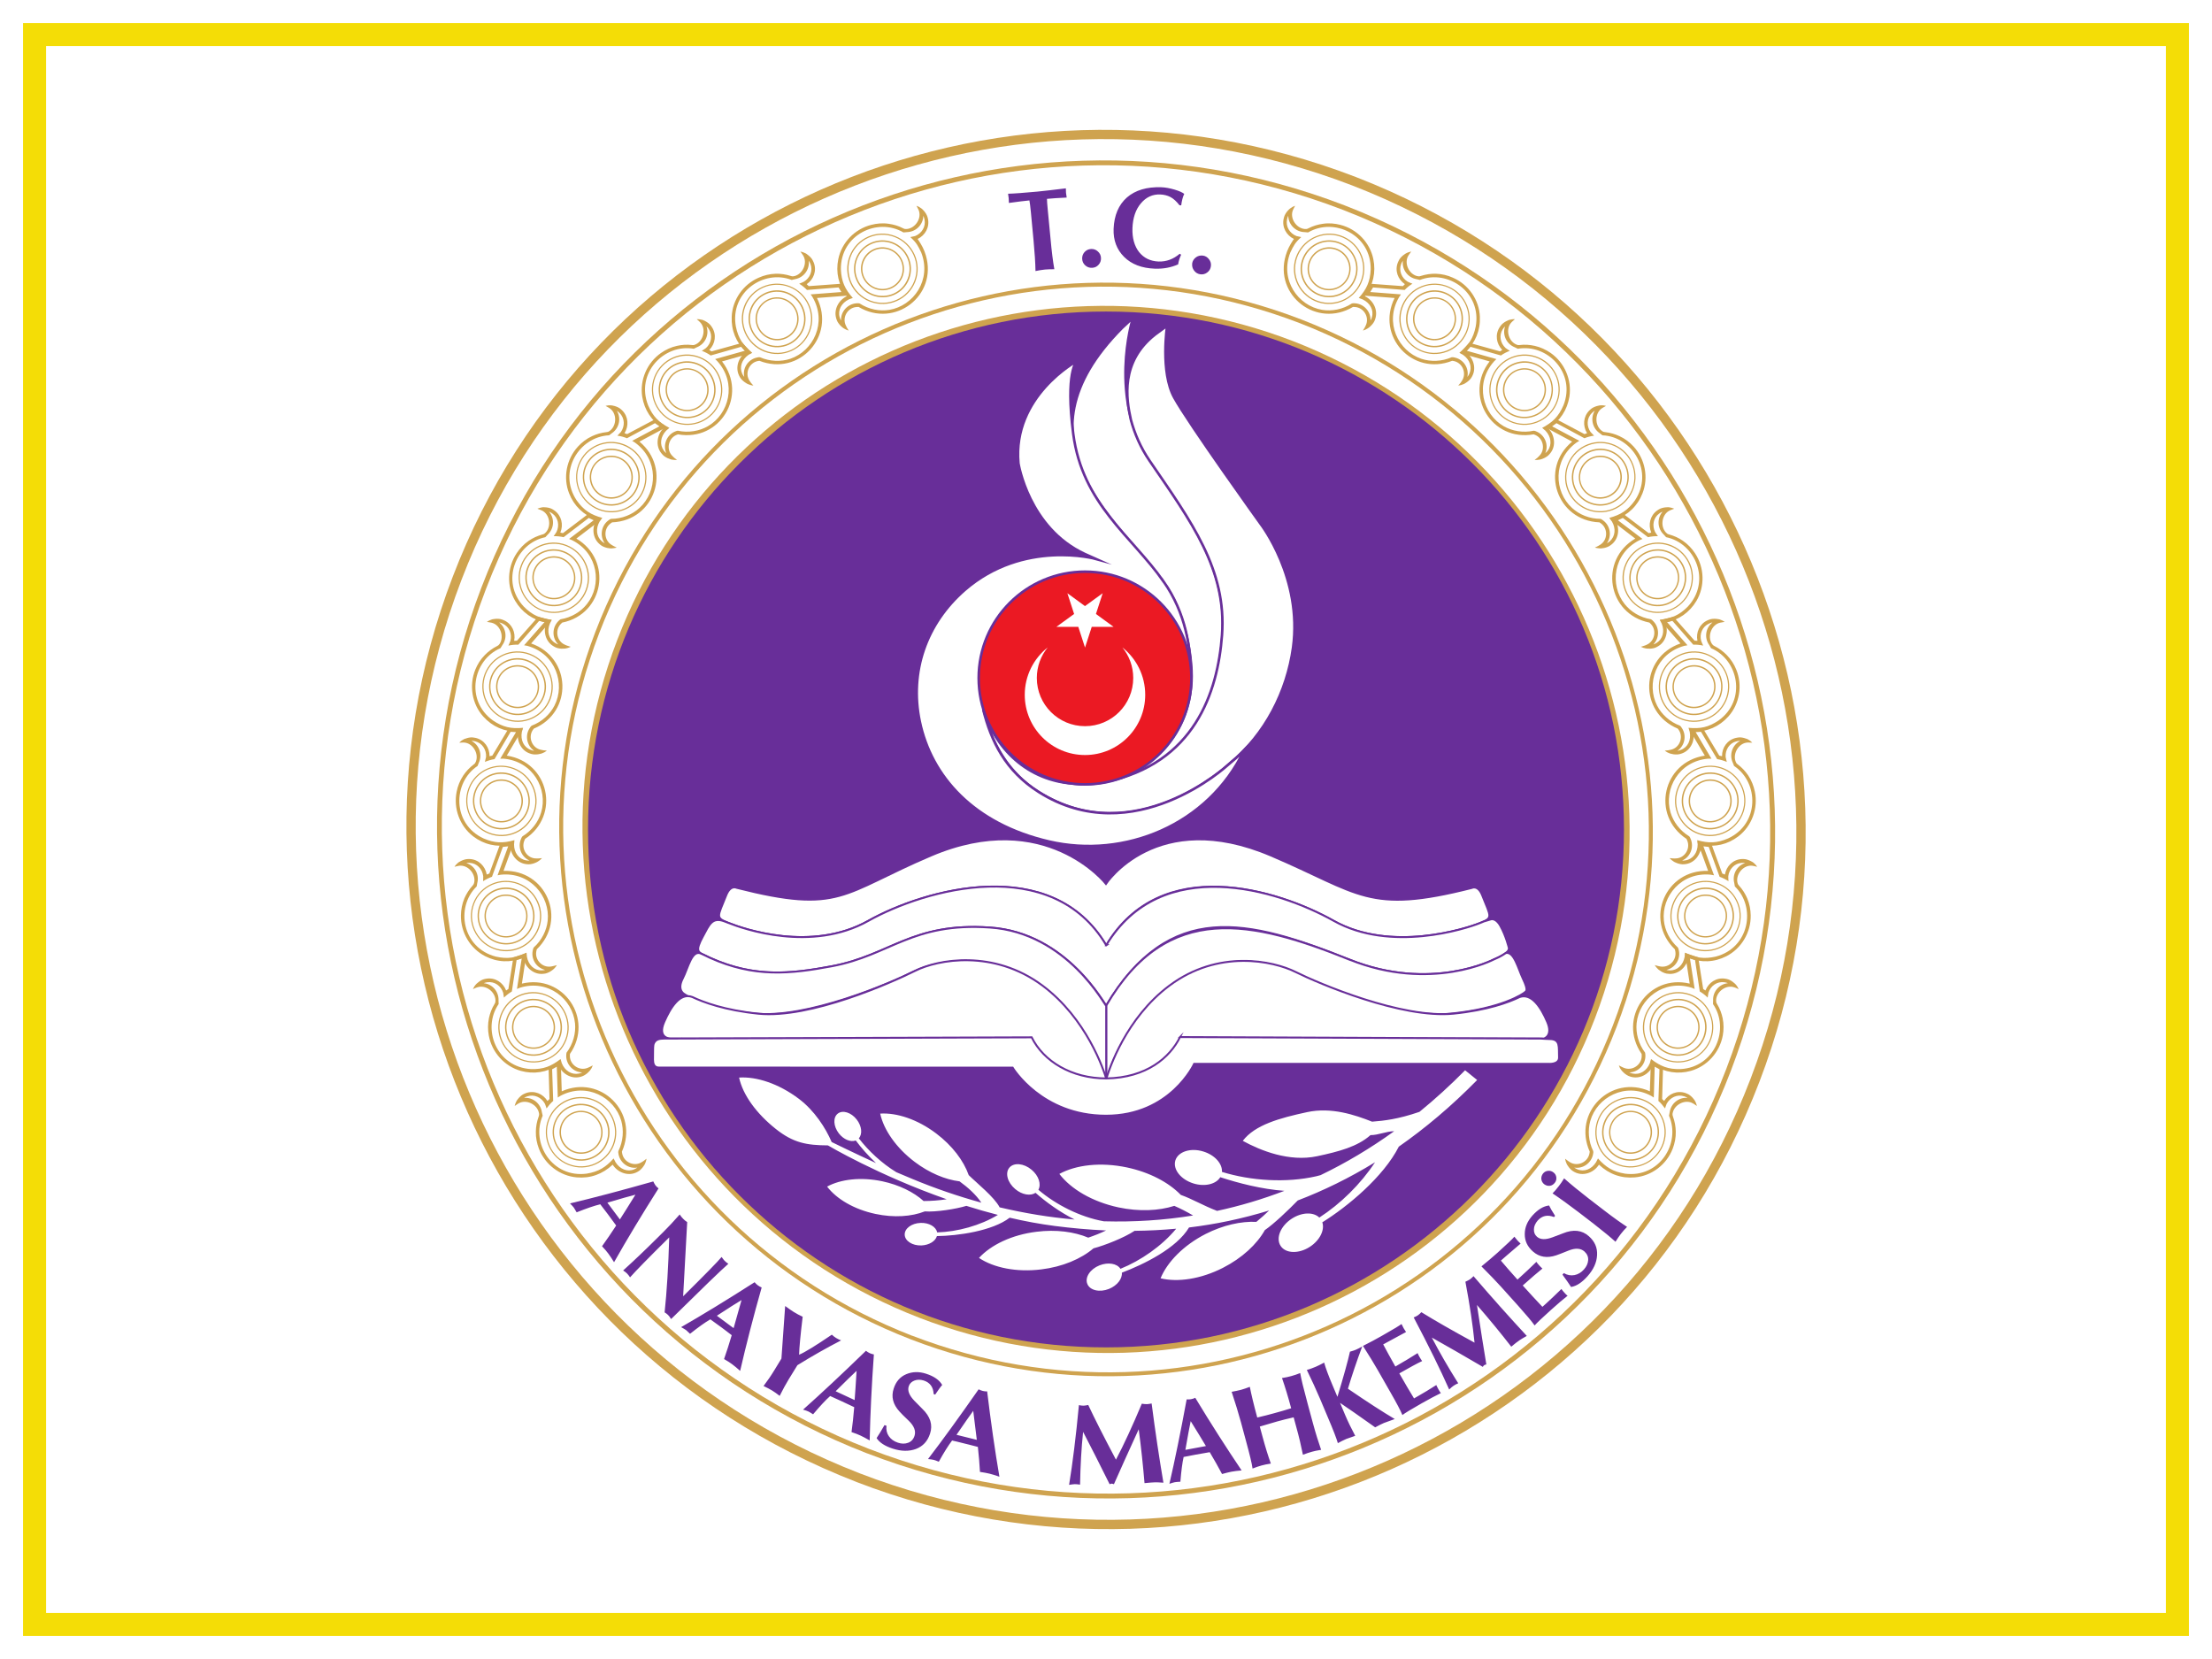 <?xml version="1.0" encoding="UTF-8"?>
<svg id="katman_2" data-name="katman 2" xmlns="http://www.w3.org/2000/svg" viewBox="0 0 480 360">
  <defs>
    <style>
      .cls-1, .cls-2, .cls-3, .cls-4, .cls-5 {
        stroke: #682e99;
      }

      .cls-1, .cls-2, .cls-3, .cls-5 {
        fill: none;
      }

      .cls-1, .cls-2, .cls-4, .cls-5 {
        stroke-miterlimit: 13.52;
      }

      .cls-1, .cls-3, .cls-4 {
        stroke-width: .42px;
      }

      .cls-6 {
        fill: #cfa34f;
      }

      .cls-6, .cls-7, .cls-8, .cls-9, .cls-10 {
        stroke-width: 0px;
      }

      .cls-7 {
        fill: #682e99;
      }

      .cls-8 {
        fill: #eb1923;
      }

      .cls-2 {
        stroke-width: .32px;
      }

      .cls-3 {
        stroke-miterlimit: 80.23;
      }

      .cls-9 {
        fill: #f4dd06;
      }

      .cls-4, .cls-10 {
        fill: #fff;
      }

      .cls-5 {
        stroke-width: .55px;
      }
    </style>
  </defs>
  <g id="katman_1" data-name="katman 1">
    <g>
      <rect class="cls-10" width="480" height="360"/>
      <g>
        <rect class="cls-10" x="7.5" y="7.5" width="465" height="345"/>
        <path class="cls-9" d="M470,10v340H10V10h460M475,5H5v350h470V5h0Z"/>
      </g>
      <g id="layer1">
        <g id="g3018">
          <path id="path169" class="cls-6" d="M185.82,321.58c78.34,30.2,166.03-8.67,195.96-86.81,29.94-78.16-9.3-166.04-87.57-196.36-78.31-30.19-166.06,8.67-195.96,86.72-29.97,78.22,9.3,166.11,87.57,196.44"/>
          <path id="path171" class="cls-10" d="M186.53,319.7c77.31,29.79,163.83-8.57,193.36-85.66,29.56-77.11-9.17-163.83-86.39-193.77-77.28-29.77-163.87,8.58-193.37,85.59-29.57,77.18,9.17,163.9,86.41,193.84"/>
          <path id="path173" class="cls-6" d="M188.18,315.38c74.93,28.87,158.79-8.29,187.41-83,28.63-74.74-8.88-158.79-83.75-187.79-74.88-28.86-158.79,8.3-187.39,82.94-28.66,74.8,8.88,158.85,83.73,187.86"/>
          <path id="path175" class="cls-10" d="M188.56,314.4c74.39,28.66,157.62-8.24,186.03-82.42,28.43-74.19-8.82-157.61-83.12-186.42-74.35-28.63-157.64,8.25-186.05,82.34-28.44,74.25,8.83,157.69,83.14,186.5"/>
          <path id="path177" class="cls-6" d="M197.64,290.64c61.24,23.61,129.78-6.77,153.17-67.83,23.4-61.09-7.26-129.78-68.44-153.49-61.2-23.58-129.78,6.79-153.17,67.78-23.41,61.14,7.27,129.84,68.44,153.54"/>
          <path id="path179" class="cls-10" d="M197.96,289.85c60.8,23.43,128.83-6.72,152.04-67.36,23.25-60.62-7.21-128.82-67.93-152.36-60.77-23.4-128.85,6.74-152.06,67.3-23.25,60.7,7.22,128.88,67.94,152.43"/>
          <path id="path181" class="cls-6" d="M199.45,285.94c58.63,22.6,124.25-6.49,146.65-64.96,22.42-58.5-6.96-124.27-65.52-146.96-58.61-22.57-124.28,6.49-146.66,64.91-22.42,58.55,6.96,124.32,65.54,147.01"/>
          <path id="path183" class="cls-10" d="M200.16,284.07c57.6,22.2,122.06-6.38,144.06-63.81,22.02-57.45-6.82-122.06-64.37-144.36-57.57-22.17-122.06,6.39-144.06,63.76-22.02,57.5,6.84,122.11,64.37,144.41"/>
          <path id="path185" class="cls-7" d="M127.6,179.99c0-62.08,50.33-112.39,112.41-112.39s112.39,50.31,112.39,112.39-50.33,112.39-112.39,112.39-112.41-50.33-112.41-112.39"/>
          <path id="path187" class="cls-10" d="M255.19,266.68c-3.1,3.72-7.64,6.87-12.05,8.65-.75-1.16-2.67-1.49-4.55-.75-2.03.81-3.22,2.62-2.64,4.03.56,1.41,2.67,1.89,4.7,1.08,1.79-.73,2.92-2.21,2.79-3.52,4.78-1.81,11.87-5.28,14.58-9.81,5.68-.68,11.49-1.88,17.38-3.69-.88.86-1.81,1.69-2.77,2.47-3.3-.15-7.21.7-10.99,2.62-4.82,2.46-8.34,6.09-9.8,9.63,3.72.9,8.72.18,13.53-2.27,4.17-2.13,7.37-5.11,9.1-8.19,1.96-1.34,5.06-4.3,7.14-6.43,5.56-2.13,11.17-4.85,16.77-8.29-3.1,4.73-7.52,9.05-12.09,12-1.28-1.25-3.8-1.18-5.99.25-2.42,1.58-3.5,4.22-2.41,5.89,1.08,1.68,3.94,1.78,6.36.2,2.16-1.41,3.25-3.65,2.69-5.31,5.5-3.42,13.27-9.86,16.6-16.42,5.73-4,11.41-8.77,17-14.46l-2.62-2.11c-3.2,3.25-6.51,6.26-9.9,9.02-4.68,1.61-7.72,1.93-10.28,2.13-3.74-1.48-8.83-3.19-14.05-2.08-6.04,1.3-11.36,2.77-14.01,6.24,3.84,2.11,10.08,4.62,16.12,3.34,4.75-1.01,8.78-2.08,11.59-4.58,1.74,0,3.39-.83,5.15-.85-5.16,3.72-10.49,6.89-15.97,9.53-.23.07-.55.15-.95.25-6.48,1.48-14.16,1-20.46-.95.12-1.78-1.56-3.67-4.05-4.43-2.76-.85-5.46.03-6.06,1.94-.58,1.93,1.18,4.15,3.94,5,2.47.76,4.9.15,5.81-1.36,3.84,1.26,9,2.61,13.91,2.96-4.78,1.83-9.66,3.29-14.61,4.35-3.12-1.2-5.31-2.56-7.87-3.47-2.62-2.71-6.77-4.91-11.69-5.96-5.68-1.2-11.06-.56-14.66,1.41,2.49,3.27,7.14,6.04,12.82,7.26,4.47.95,8.75.75,12.12-.33,1.41.61,2.76,1.31,4.08,2.09-6.36,1.03-12.82,1.44-19.33,1.26l-.13-.02c-5-.9-10.29-3.55-14.11-6.82.66-1.21.07-3.06-1.48-4.35-1.68-1.41-3.84-1.61-4.82-.45s-.4,3.25,1.28,4.65c1.48,1.25,3.3,1.54,4.4.81,2.19,1.94,5.25,4.18,8.47,5.79-5.41-.46-10.83-1.36-16.26-2.64-1.18-2.26-4.93-5.23-6.71-6.99-1.1-3.12-3.57-6.41-7.07-9.05-4.05-3.06-8.55-4.53-12.14-4.3.76,3.5,3.44,7.42,7.49,10.48,3.19,2.41,6.64,3.84,9.73,4.22,1.81,1.3,3.64,2.96,4.73,4.63-5.03-1.39-10.06-3.1-15.04-5.18-1.11-.45-2.26-.93-3.4-1.43-3.14-1.91-6.06-4.63-8.15-7.36.83-.91.65-2.66-.46-4.08-1.2-1.54-3.04-2.11-4.1-1.28-1.08.83-.96,2.76.23,4.3,1.05,1.34,2.57,1.94,3.67,1.53,1.13,1.53,2.67,3.29,4.4,4.91-4.87-2.24-8.95-4.23-9.63-4.57-1.3-3.04-3.75-6.86-7.16-9.41-4.32-3.25-9.12-4.83-12.93-4.58.81,3.74,3.74,7.8,7.99,11.17,3.79,3.01,6.67,3.52,11.29,3.55,0,0,10.86,6.46,25.77,11.69-1.66.25-3.34.38-5.01.38-2.16-1.94-5.3-3.5-8.95-4.28-4.63-.98-9.03-.46-11.99,1.15,2.04,2.67,5.84,4.95,10.49,5.93,4.02.86,7.85.58,10.71-.55,2.37.18,6.74-.5,9.02-1.2,2.22.7,4.5,1.36,6.84,1.96-3.82,2.32-8.78,3.67-13.18,3.8-.23-1.23-1.78-2.13-3.59-2.06-1.96.07-3.5,1.21-3.45,2.57.05,1.34,1.66,2.39,3.62,2.32,1.68-.07,3.06-.93,3.37-2.03,4.48-.05,12.04-1.1,15.79-3.99,3.19.75,6.46,1.36,9.76,1.79,3.59.46,7.32.81,11.16.98-1.25.6-2.54,1.11-3.87,1.56-3.04-1.28-7.01-1.81-11.22-1.28-5.36.65-9.91,2.86-12.49,5.68,3.19,2.13,8.14,3.15,13.5,2.49,4.63-.56,8.67-2.29,11.34-4.57,2.47-.65,6.63-2.29,8.92-3.8,2.94-.03,5.94-.18,9-.46"/>
          <path id="path189" class="cls-7" d="M335.12,257c-.37-.28-.58-.65-.65-1.1-.05-.43.07-.85.35-1.23.28-.35.63-.55,1.08-.6.43-.05.83.05,1.21.35.35.27.55.61.61,1.06.05.43-.05.83-.33,1.18-.28.37-.65.6-1.08.66-.43.05-.83-.07-1.2-.33M350.57,269.47c-1.11-1.01-2.69-2.31-4.72-3.89l-3.37-2.59c-1.83-1.39-3.67-2.74-5.58-4.03.5-.51.96-1.05,1.36-1.58.37-.45.73-1.01,1.15-1.68,1.59,1.41,3.35,2.84,5.26,4.32l3.5,2.69c1.96,1.51,3.59,2.67,4.9,3.52-.48.48-.95,1.01-1.36,1.54-.38.5-.76,1.06-1.15,1.69M340.94,279.3c-.45-.7-1.08-1.59-1.89-2.71l.3-.33c.76.45,1.53.58,2.31.43.78-.15,1.46-.56,2.06-1.23.56-.63.86-1.3.91-2.01.05-.73-.23-1.34-.81-1.88-.83-.73-1.99-.8-3.52-.17-1.3.53-2.18.86-2.62,1.01-1.99.66-3.67.38-5.05-.85-1.2-1.06-1.78-2.32-1.76-3.77,0-1.44.56-2.77,1.64-3.99,1.2-1.34,2.41-2.08,3.64-2.21.2.45.63,1.2,1.3,2.24l-.23.27c-1.41-.56-2.59-.3-3.55.76-.51.6-.8,1.23-.81,1.89-.03.66.18,1.21.65,1.61.73.66,1.86.7,3.39.13.53-.2,1.28-.48,2.24-.85,2.27-.93,4.15-.71,5.63.61,1.3,1.15,1.89,2.52,1.79,4.13-.08,1.59-.78,3.12-2.08,4.57-1.21,1.36-2.39,2.13-3.52,2.31M333.01,287.62c-.58-.83-1.78-2.27-3.6-4.3l-3.69-4.1c-1.03-1.15-2.46-2.62-4.25-4.42,1.3-1.05,2.46-2.04,3.5-2.97,2.03-1.84,3.25-2.99,3.65-3.47.28.37.5.61.65.8.17.18.4.43.7.7-2.59,2.21-4.02,3.44-4.28,3.69.96,1.15,2.16,2.51,3.6,4.12,1.64-1.49,3.02-2.77,4.1-3.85.18.27.4.53.63.78.18.2.4.43.68.68-.96.75-2.37,1.98-4.27,3.67,1.61,1.78,3.02,3.32,4.27,4.63l.65-.58c1.13-1.03,2.29-2.13,3.47-3.29.18.25.4.53.66.81.25.28.46.5.68.66-.93.73-2.13,1.74-3.6,3.07-1.88,1.69-3.06,2.81-3.55,3.37M316.43,300.17c-.4.17-.75.35-1.03.55-.27.18-.58.45-.93.8-1.91-4.3-4.47-9.51-7.7-15.64.33-.12.63-.28.91-.46.23-.17.48-.38.75-.68,2.84,1.76,6.69,3.97,11.54,6.61-.37-3.69-1.01-8.1-1.98-13.22.4-.17.71-.35.98-.51.27-.18.51-.42.78-.7,4.12,4.8,7.99,9.12,11.56,12.97-.75.42-1.26.73-1.53.91-.53.37-1.15.83-1.84,1.43-2.34-3.02-4.83-6.04-7.47-9.08h.02c.78,5.2,1.48,9.51,2.04,12.92-.25.07-.4.12-.46.17-.12.07-.22.2-.3.37-4.12-2.41-7.8-4.53-11.07-6.36,1.64,3.14,3.55,6.46,5.75,9.95M304.31,307.05c-.38-.95-1.26-2.61-2.61-4.96l-2.74-4.8c-.76-1.34-1.83-3.07-3.2-5.23,1.48-.75,2.84-1.46,4.05-2.16,2.37-1.34,3.82-2.22,4.32-2.59.18.4.33.7.45.9.13.23.32.51.53.83-2.99,1.61-4.65,2.51-4.96,2.69.7,1.33,1.58,2.92,2.64,4.8,1.94-1.11,3.54-2.08,4.83-2.91.13.32.28.61.45.9.13.25.32.51.53.83-1.1.51-2.74,1.41-4.95,2.67,1.18,2.08,2.24,3.89,3.19,5.43l.75-.43c1.33-.75,2.69-1.58,4.08-2.47.13.28.28.6.48.95.18.32.35.58.51.8-1.05.5-2.44,1.25-4.17,2.22-2.19,1.25-3.59,2.09-4.18,2.54M283.57,297.28c.68-.2,1.33-.43,1.96-.7.5-.22,1.1-.51,1.81-.9.32,1.16.91,2.77,1.78,4.82l1.1,2.61c1.34-4.43,2.26-7.72,2.72-9.8.56-.15,1-.3,1.28-.42.38-.17.85-.4,1.38-.71-1.21,3.24-2.24,6.29-3.1,9.17,4.2,2.87,7.59,5.06,10.16,6.58-1.26.45-2.04.73-2.34.85-.46.2-1.1.51-1.91.95-3.57-2.54-6.13-4.32-7.65-5.33h.02l1.11,2.64c.65,1.53,1.38,3.02,2.19,4.53-.91.3-1.56.53-1.94.68-.56.25-1.18.55-1.83.91-.28-1-1.01-2.89-2.21-5.7l-1.66-3.94c-.8-1.88-1.76-3.97-2.86-6.24M267.26,302.02c.71-.12,1.39-.27,2.04-.43.58-.17,1.23-.38,1.91-.65.3,1.56.83,3.79,1.61,6.66,1.38-.33,2.62-.63,3.74-.95,1.25-.33,2.46-.7,3.62-1.06-.66-2.47-1.33-4.67-1.99-6.56.71-.1,1.39-.25,2.04-.43.61-.17,1.26-.38,1.91-.65.2,1.21.73,3.4,1.61,6.63l1.15,4.25c.61,2.24,1.21,4.15,1.78,5.78-.9.15-1.56.28-2.01.42-.6.17-1.25.38-1.94.65-.37-1.84-.83-3.84-1.43-5.98l-.58-2.14c-1.33.3-2.52.6-3.6.9-1.06.3-2.31.66-3.75,1.1l.61,2.24c.61,2.26,1.21,4.18,1.79,5.79-.83.13-1.51.27-2.03.42-.6.17-1.25.38-1.94.66-.13-1.03-.61-3.01-1.41-5.94l-1.11-4.12c-.55-1.98-1.21-4.18-2.01-6.58M257.22,314.65v-.03l4.48-.83v.03c-.78-1.31-1.88-3.12-3.32-5.43-.25,1.15-.63,3.24-1.16,6.26M253.76,321.98c1.18-5.08,2.42-11.17,3.74-18.31.38.02.7,0,.96-.05.33-.07.63-.15.91-.3,3.45,5.7,6.81,10.94,10.06,15.76-.88.07-1.63.17-2.22.28-.51.1-1.2.27-2.03.5-.78-1.48-1.66-3.04-2.66-4.72v-.02c-1.71.3-2.72.48-3.04.53-1.16.22-2.04.4-2.64.51v.02c-.28,1.25-.51,3.02-.7,5.35-.61.03-1.01.07-1.18.1-.27.05-.68.17-1.21.35M234.35,322.16c-.42-.07-.81-.1-1.15-.1-.33.02-.73.07-1.21.15.76-4.63,1.48-10.41,2.13-17.3.37.08.7.12,1.03.12.28-.02.61-.07,1-.15,1.41,3.02,3.42,6.97,6.01,11.86,1.73-3.29,3.6-7.34,5.61-12.14.42.07.78.1,1.1.1.32-.02.66-.07,1.03-.15.81,6.28,1.68,12,2.56,17.19-.86-.07-1.46-.08-1.79-.08-.63.02-1.39.08-2.31.18-.32-3.8-.73-7.7-1.26-11.69-2.19,4.78-3.99,8.77-5.38,11.92-.23-.08-.4-.12-.48-.12-.13,0-.28.05-.45.13-2.13-4.27-4.03-8.07-5.76-11.37-.37,3.52-.58,7.34-.66,11.46M207.54,311.38l.02-.03,4.43,1.1-.02.03c-.17-1.53-.43-3.64-.78-6.33-.7.95-1.91,2.69-3.65,5.23M201.38,316.61c3.17-4.13,6.82-9.18,10.98-15.13.33.17.63.28.9.35.32.08.63.12.95.1.8,6.63,1.68,12.79,2.66,18.51-.85-.3-1.56-.51-2.16-.66-.51-.13-1.2-.25-2.06-.38-.08-1.68-.25-3.47-.45-5.4v-.02c-1.68-.43-2.67-.7-2.99-.76-1.15-.3-2.01-.5-2.61-.63l-.02.03c-.76,1-1.73,2.52-2.86,4.57-.56-.23-.95-.37-1.1-.4-.28-.07-.7-.13-1.25-.18M190.22,312.06c.45-.68,1.03-1.61,1.71-2.81l.43.13c-.1.88.07,1.64.53,2.29.45.65,1.11,1.11,1.96,1.39.8.27,1.54.27,2.21.02.68-.25,1.15-.76,1.39-1.51.33-1.05-.08-2.14-1.28-3.29-1.01-.96-1.68-1.63-1.98-1.98-1.43-1.56-1.84-3.22-1.26-4.98.48-1.51,1.39-2.56,2.72-3.12s2.77-.61,4.32-.1c1.71.55,2.87,1.36,3.49,2.44-.33.35-.83,1.05-1.53,2.09l-.33-.12c-.07-1.51-.78-2.49-2.14-2.94-.75-.23-1.43-.23-2.06.02-.61.25-1.03.66-1.21,1.25-.3.93.12,1.98,1.25,3.15.4.4.96.96,1.69,1.71,1.76,1.69,2.32,3.5,1.69,5.4-.53,1.64-1.54,2.74-3.06,3.32-1.49.55-3.17.53-5.03-.07-1.73-.56-2.91-1.33-3.52-2.31M181.32,301.92v-.03l4.15,1.93-.02.03c.12-1.53.27-3.65.43-6.38-.86.81-2.39,2.27-4.57,4.45M174.26,305.89c3.9-3.47,8.45-7.72,13.65-12.77.3.23.56.4.81.51.3.13.6.23.91.28-.48,6.64-.78,12.87-.91,18.66-.76-.43-1.43-.8-1.98-1.05-.48-.23-1.13-.48-1.96-.76.23-1.66.42-3.45.58-5.38v-.03c-1.56-.75-2.49-1.18-2.79-1.31-1.06-.5-1.88-.86-2.44-1.11v.02c-.96.85-2.18,2.16-3.69,3.95-.51-.33-.86-.53-1-.6-.27-.12-.66-.27-1.2-.42M170.38,283.4c.73.55,1.34.96,1.84,1.28.61.38,1.26.73,1.96,1.05-.48,3.94-.73,6.67-.78,8.24,1.25-.51,3.62-1.98,7.11-4.35.28.27.58.5.91.71.42.25.78.42,1.1.53-3.09,1.59-6.26,3.39-9.48,5.38l-1.89,3.07c-.63,1.05-1.3,2.24-1.96,3.59-.61-.48-1.16-.86-1.64-1.16-.45-.27-1.06-.6-1.86-.98.83-1.1,1.61-2.22,2.32-3.39l1.56-2.56.81-11.41ZM155.52,285.53l.02-.03,3.67,2.72-.03.03c.43-1.46,1.01-3.52,1.73-6.14-1.01.6-2.81,1.74-5.38,3.42M147.79,287.99c4.52-2.59,9.85-5.84,15.96-9.75.25.3.48.51.68.66.28.2.55.37.85.48-1.81,6.39-3.37,12.44-4.67,18.1-.66-.6-1.25-1.08-1.73-1.44-.42-.32-1.01-.7-1.76-1.13.56-1.59,1.11-3.3,1.66-5.16v-.02c-1.38-1.05-2.19-1.68-2.46-1.86-.95-.71-1.68-1.23-2.18-1.58l-.02.02c-1.1.63-2.56,1.68-4.38,3.12-.45-.43-.73-.7-.86-.8-.23-.17-.6-.38-1.1-.65M135.23,275.68c2.19-1.98,4.67-4.32,7.42-7.06l1.34-1.33c1.05-1.03,2.21-2.29,3.5-3.75.28.42.53.71.75.93.23.25.53.5.88.73-.22,4.22-.51,9.58-.88,16.09,4.67-4.62,7.46-7.46,8.35-8.53.27.38.48.66.65.83.25.25.51.46.81.65-1.66,1.46-5.79,5.45-12.4,11.97l-.15-.13c-.08-.22-.27-.46-.55-.75-.2-.18-.43-.38-.73-.55.48-4.52.81-9.95,1-16.27-4.48,4.42-7.31,7.32-8.5,8.67-.22-.33-.43-.61-.65-.83-.2-.2-.48-.43-.85-.66M131.77,260.99l.03-.02,2.72,3.65-.02.02c.83-1.28,1.96-3.09,3.39-5.4h.02c-1.15.3-3.2.86-6.14,1.74M123.69,261.14c5.06-1.2,11.09-2.79,18.07-4.77.15.33.32.61.46.83.2.27.43.5.68.68-3.57,5.63-6.79,10.96-9.65,16.02-.46-.76-.88-1.39-1.25-1.88-.32-.43-.76-.96-1.36-1.59.98-1.36,2.01-2.86,3.06-4.48h.02c-1.03-1.41-1.63-2.24-1.83-2.49-.71-.95-1.26-1.64-1.63-2.13h-.02c-1.25.3-2.94.88-5.11,1.74-.3-.53-.5-.88-.6-1.01-.17-.22-.45-.53-.85-.93"/>
          <path id="path191" class="cls-10" d="M258.58,149.13c.66-5.81-1.3-16.39-5.86-22.63-10.05-13.76-33.62-30.58-9.17-55.24l2.08-1.94s-5.28,17.37,3.82,30.65c9.1,13.3,16.72,23.64,15.72,37.89-.75,10.59-5.05,30.22-29.72,32.3l-.2.08c.53.05,2.14-.22,2.67-.3,11.91-1.69,19.58-10.19,20.66-20.81"/>
          <path id="path193" class="cls-2" d="M258.58,149.13c.66-5.81-1.3-16.39-5.86-22.63-10.05-13.76-33.62-30.58-9.17-55.24l2.08-1.94s-5.28,17.37,3.82,30.65c9.1,13.3,16.72,23.64,15.72,37.89-.75,10.59-5.05,30.22-29.72,32.3l-.2.08c.53.05,2.14-.22,2.67-.3,11.91-1.69,19.58-10.19,20.66-20.81h0Z"/>
          <path id="path195" class="cls-10" d="M253.26,70.69s-1.51,10.03,1.53,15.56c3.02,5.53,18.81,27.51,18.81,27.51,0,0,9.05,11.71,6.99,26.77-1.31,9.51-6.04,18.8-13.65,25.06,0,0-20.37,19.63-41.61,6.26-5.94-3.75-10.19-9.66-12.35-19.34,2.59,10.29,10.39,16.92,19.86,17.53l.66.08,1.1.08c1.96,0,3.55-.13,5.28-.5,19.34-3.99,24.37-19.53,25.29-31.85,1.06-14.25-6.63-24.59-15.72-37.87-1.94-2.84-3.24-5.86-4.05-8.87-1.03-4.6-2.29-12.59,5.26-18.51l2.61-1.91Z"/>
          <path id="path197" class="cls-5" d="M253.26,70.69s-1.51,10.03,1.53,15.56c3.02,5.53,18.81,27.51,18.81,27.51,0,0,9.05,11.71,6.99,26.77-1.31,9.51-6.04,18.8-13.65,25.06,0,0-20.37,19.63-41.61,6.24-5.94-3.74-10.19-9.65-12.35-19.33,2.59,10.29,10.39,16.92,19.86,17.53l.66.08,1.1.08c1.96,0,3.55-.13,5.28-.5,19.34-3.99,24.37-19.53,25.29-31.85,1.06-14.25-6.63-24.59-15.72-37.87-1.94-2.84-3.24-5.86-4.05-8.87-1.03-4.6-2.29-12.59,5.26-18.51l2.61-1.91Z"/>
          <path id="path199" class="cls-10" d="M252.48,126.16c4.9,6.97,6.01,14.28,6.18,20.04-25.64,2.79-45.3,8.05-45.3,7.82,1.71,6.84,4.83,13.28,12.05,17.85,20.56,13.02,40.95-5.79,40.95-5.79,1.23-1.01,2.52-2.11,3.6-3.25-7.79,16.24-25.94,23.56-42.29,19.78-16.42-3.8-25.6-14.15-28.09-26.1-2.24-10.71,1.39-21.19,9.76-28.48,12.77-11.09,28.48-6.74,28.48-6.74l-2.42-1.08c-12.2-5.65-14.4-19.68-14.4-19.68-1.33-14.58,12.65-22.15,12.65-22.15,0,0-2.51,2.34-.75,15.81,1.99,15.23,12.7,22.15,19.58,31.98"/>
          <path id="path201" class="cls-5" d="M252.48,126.16c4.9,6.97,5.81,14.31,5.98,20.07-25.65,2.79-45.1,8.02-45.1,7.79,1.71,6.84,4.83,13.28,12.05,17.85,20.56,13.02,40.95-5.79,40.95-5.79,1.23-1.01,2.52-2.11,3.6-3.25-7.79,16.24-25.94,23.56-42.29,19.78-16.42-3.8-25.6-14.15-28.09-26.1-2.24-10.71,1.39-21.19,9.76-28.48,12.77-11.09,28.48-6.74,28.48-6.74l-2.42-1.08c-12.2-5.65-14.4-19.68-14.4-19.68-1.33-14.58,12.65-22.15,12.65-22.15,0,0-2.51,2.34-.75,15.81,1.99,15.23,12.7,22.15,19.58,31.98Z"/>
          <path id="path203" class="cls-8" d="M212.37,147.13c0-12.75,10.33-23.08,23.08-23.08s23.08,10.33,23.08,23.08-10.33,23.08-23.08,23.08-23.08-10.33-23.08-23.08"/>
          <path id="path205" class="cls-5" d="M212.37,147.13c0-12.75,10.33-23.08,23.08-23.08s23.08,10.33,23.08,23.08-10.33,23.08-23.08,23.08-23.08-10.33-23.08-23.08Z"/>
          <path id="path207" class="cls-10" d="M235.45,163.84c-7.22,0-13.08-5.84-13.08-13.07,0-4.17,1.96-7.89,4.98-10.28-1.48,1.81-2.36,4.12-2.36,6.63,0,5.78,4.68,10.46,10.46,10.46s10.46-4.68,10.46-10.46c0-2.51-.88-4.82-2.36-6.63,3.02,2.39,4.96,6.11,4.96,10.28,0,7.22-5.84,13.07-13.07,13.07"/>
          <path id="path209" class="cls-10" d="M229.24,136.02l3.84-2.79-1.46-4.5,3.82,2.79,3.84-2.79-1.46,4.5,3.82,2.79h-4.73l-1.46,4.5-1.46-4.5h-4.73Z"/>
          <path id="path211" class="cls-6" d="M113.72,238.24c1.93-.17,3.62,1.25,3.87,3.12l.17.75c-2.64,5.98,2.08,13.55,9.53,12.57,2.61-.43,4.15-1.38,5.86-3.3l.43.83c.95,1.51,2.57,2.16,4.05,1.53.25-.12.46-.22.68-.38-1.91.32-3.7-.98-4.08-2.84l-.07-.43.02-.3c1.06-2.14,1.21-4.53.63-6.58-1.46-5.08-7.51-8.42-13.17-5.43l-.6.38-.22-6.69-1.01.56.23,6.87c-.55.48-1.01,1.03-1.44,1.63,0,0-.28-.9-.35-1.01-.75-1.38-2.31-2.13-3.84-1.61-.25.1-.48.18-.7.33M118.81,238.9l.43-.42-.2-6.94,2.64-1.44.22,6.71c8.43-3.75,16.85,4.6,13.05,13.1l.07.43c.38,1.89,2.62,2.89,4.25,1.83,0,0,.27-.15.42-.27.25-.17.6-.46.6-.46,0,0-.05.38-.13.6-.12.38-.3.7-.3.7-.07.1-.2.33-.4.58-.27.33-.66.75-1.15.98l-.35.17c-1.84.78-3.97-.1-5.01-1.74-2.19,2.06-4.87,3.02-7.79,2.76-3.65-.32-6.89-2.77-8.22-6.24-.43-1.13-.7-2.41-.66-3.72.02-1.06.2-2.13.63-3.3.1-.27.1-.5.03-.76-.38-1.81-2.74-3.01-4.4-2.04l-.22.13c-.25.15-.63.43-.63.43,0,0,.08-.38.18-.6.08-.23.2-.43.27-.56,0,0,.17-.28.46-.6.3-.32.71-.71,1.21-.9l.37-.15c1.79-.61,3.65.17,4.63,1.74"/>
          <path id="path213" class="cls-6" d="M104.96,213.35c1.93.18,3.32,1.89,3.22,3.77l.02.76c-3.69,5.38-.45,13.72,7.06,14.11,2.66.07,4.35-.6,6.38-2.18l.27.91c.66,1.64,2.14,2.57,3.72,2.24.25-.07.48-.12.71-.25-1.93-.05-3.45-1.66-3.47-3.54l.02-.45.05-.3c1.44-1.91,2.04-4.23,1.84-6.34-.5-5.26-5.81-9.65-11.94-7.75l-.66.27,1.03-6.63-1.11.37-1.03,6.81c-.61.37-1.2.81-1.71,1.33,0,0-.13-.91-.17-1.06-.48-1.49-1.88-2.51-3.47-2.27-.27.05-.5.08-.75.2M109.84,214.93l.48-.32,1.08-6.86,2.86-.95-1.01,6.64c8.98-2.14,15.71,7.62,10.43,15.26l-.02.46c.02,1.91,2.04,3.3,3.85,2.57,0,0,.27-.12.45-.2.27-.12.66-.35.66-.35,0,0-.12.37-.23.58-.2.33-.43.61-.43.61-.08.08-.25.28-.5.5-.33.28-.8.61-1.31.75l-.37.1c-1.96.43-3.89-.81-4.62-2.62-2.52,1.61-5.33,2.06-8.15,1.28-3.54-1-6.26-4-6.94-7.67-.22-1.18-.23-2.49.03-3.77.23-1.05.58-2.06,1.25-3.14.15-.23.17-.46.17-.73-.05-1.86-2.14-3.45-3.94-2.82l-.25.08c-.28.1-.7.32-.7.32,0,0,.15-.35.28-.56.13-.2.28-.38.37-.48,0,0,.22-.25.58-.51.33-.27.83-.56,1.34-.66l.38-.07c1.88-.28,3.57.83,4.25,2.56"/>
          <path id="path215" class="cls-6" d="M101.15,187.27c1.86.55,2.91,2.51,2.42,4.33l-.13.75c-4.68,4.55-3.14,13.35,4.15,15.23,2.57.58,4.37.27,6.66-.86l.1.93c.32,1.74,1.58,2.96,3.19,2.92.27-.02.51-.02.76-.1-1.88-.43-3.06-2.29-2.71-4.15l.1-.43.12-.28c1.78-1.58,2.82-3.75,3.04-5.84.55-5.26-3.8-10.61-10.18-9.96l-.7.13,2.31-6.29-1.16.13-2.36,6.48c-.66.23-1.31.56-1.93.96,0,0,.05-.93.03-1.06-.17-1.56-1.34-2.84-2.94-2.92-.27,0-.51-.02-.78.05M105.64,189.77l.55-.22,2.39-6.53,2.99-.35-2.31,6.31c9.25-.33,13.91,10.56,7.22,17.02l-.1.43c-.37,1.89,1.34,3.65,3.27,3.29,0,0,.28-.05.46-.1.3-.05.73-.2.73-.2,0,0-.18.33-.35.5-.25.32-.55.53-.55.53-.08.07-.3.23-.58.4-.37.2-.9.45-1.43.46l-.38.03c-1.99.03-3.64-1.58-4-3.49-2.81,1.1-5.63.98-8.25-.35-3.27-1.66-5.35-5.16-5.28-8.88.02-1.21.25-2.49.76-3.7.43-.96.98-1.89,1.84-2.82.18-.2.25-.42.3-.68.32-1.83-1.41-3.82-3.3-3.55l-.27.05c-.28.05-.73.17-.73.17,0,0,.2-.32.38-.5.17-.17.35-.32.45-.42,0,0,.27-.2.66-.38.4-.18.93-.38,1.46-.38h.4c1.88.1,3.32,1.53,3.65,3.35"/>
          <path id="path217" class="cls-6" d="M102.32,160.78c1.73.9,2.39,3.01,1.59,4.72l-.28.71c-5.43,3.62-5.53,12.55,1.28,15.72,2.42,1.05,4.25,1.08,6.72.38l-.08.93c-.02,1.78,1.01,3.19,2.61,3.45.25.05.5.08.76.05-1.78-.76-2.59-2.82-1.91-4.58l.18-.42.17-.25c2.04-1.23,3.47-3.17,4.07-5.2,1.51-5.06-1.79-11.12-8.17-11.66h-.71l3.42-5.76-1.16-.07-3.5,5.93c-.71.1-1.41.32-2.09.6,0,0,.23-.91.25-1.05.12-1.56-.81-3.04-2.37-3.42-.25-.05-.5-.1-.76-.1M106.25,164.09l.58-.12,3.57-5.96,2.99.2-3.42,5.76c9.15,1.38,11.72,12.95,3.97,18.07l-.18.42c-.7,1.79.65,3.84,2.61,3.82,0,0,.3.02.48,0,.3-.02.76-.07.76-.07,0,0-.25.28-.45.43-.3.25-.63.42-.63.42-.1.05-.33.17-.65.28-.4.13-.96.27-1.48.2l-.4-.05c-1.96-.33-3.29-2.21-3.29-4.15-2.96.55-5.71-.08-8.04-1.86-2.91-2.24-4.32-6.06-3.57-9.71.23-1.18.7-2.39,1.43-3.49.6-.88,1.31-1.68,2.32-2.44.22-.15.35-.37.43-.61.65-1.74-.7-4-2.59-4.1h-.28c-.28,0-.75.03-.75.03,0,0,.27-.28.46-.42.2-.13.4-.27.53-.33,0,0,.3-.13.73-.25.4-.12.98-.22,1.48-.1l.4.07c1.84.45,2.99,2.11,2.97,3.97"/>
          <path id="path219" class="cls-6" d="M108.33,135.08c1.53,1.2,1.79,3.39.68,4.91l-.4.66c-6.01,2.54-7.74,11.32-1.64,15.69,2.21,1.48,3.99,1.84,6.54,1.59l-.27.9c-.33,1.76.42,3.34,1.93,3.89.25.1.48.18.75.2-1.59-1.08-2.03-3.25-1.03-4.85l.25-.38.22-.22c2.24-.83,3.99-2.47,4.96-4.35,2.41-4.72.28-11.27-5.89-12.97l-.7-.13,4.43-5.03-1.15-.28-4.53,5.18c-.71-.03-1.44.05-2.16.2,0,0,.4-.85.43-1,.42-1.49-.23-3.12-1.69-3.77-.25-.12-.46-.22-.73-.25M111.58,139.05l.6-.02,4.6-5.2,2.91.75-4.43,5.05c8.73,3.02,9.15,14.88.58,18.48l-.27.37c-1.01,1.63-.05,3.89,1.86,4.23,0,0,.3.07.48.1.3.03.75.07.75.07,0,0-.28.23-.5.35-.35.18-.7.3-.7.3-.12.02-.37.1-.7.15-.42.05-1,.08-1.49-.08l-.37-.12c-1.88-.68-2.82-2.77-2.47-4.68-3.01,0-5.6-1.13-7.57-3.32-2.44-2.72-3.12-6.74-1.71-10.19.45-1.11,1.13-2.22,2.06-3.15.75-.76,1.59-1.41,2.72-1.98.25-.12.4-.3.55-.53.95-1.59.05-4.07-1.81-4.5l-.27-.05c-.28-.07-.75-.12-.75-.12,0,0,.32-.22.53-.32.23-.1.45-.18.58-.23,0,0,.32-.08.76-.12.43-.03,1.01-.02,1.49.17l.37.15c1.73.78,2.56,2.62,2.19,4.45"/>
          <path id="path221" class="cls-6" d="M119.15,111.05c1.26,1.48,1.1,3.67-.3,4.96l-.51.56c-6.39,1.31-9.81,9.56-4.68,15.06,1.86,1.88,3.54,2.57,6.08,2.86l-.42.83c-.68,1.64-.27,3.34,1.11,4.18.23.13.45.27.7.33-1.36-1.38-1.34-3.59-.05-4.96l.32-.32.25-.17c2.36-.38,4.4-1.64,5.71-3.3,3.3-4.13,2.51-10.99-3.22-13.86l-.65-.27,5.33-4.05-1.06-.51-5.46,4.18c-.7-.17-1.43-.23-2.16-.22,0,0,.55-.76.61-.9.7-1.39.4-3.1-.91-4.03-.23-.15-.43-.3-.68-.38M121.58,115.57l.58.12,5.53-4.2,2.71,1.31-5.33,4.07c7.95,4.7,6.03,16.4-3.07,18.23l-.33.32c-1.31,1.39-.83,3.8,1,4.52,0,0,.27.13.45.18.28.12.73.22.73.22,0,0-.35.18-.58.25-.37.12-.73.15-.73.15-.12.02-.38.03-.71.02-.42-.03-1-.1-1.44-.37l-.35-.2c-1.69-1.03-2.22-3.27-1.49-5.08-2.94-.58-5.26-2.21-6.76-4.73-1.86-3.15-1.74-7.22.32-10.33.66-1.01,1.54-1.96,2.64-2.71.88-.6,1.84-1.06,3.06-1.39.27-.07.45-.22.63-.42,1.26-1.36.86-3.97-.88-4.77l-.25-.1c-.27-.12-.7-.27-.7-.27,0,0,.35-.15.58-.2.23-.07.46-.1.61-.12,0,0,.33-.02.76.03.43.05,1,.18,1.43.46l.33.22c1.53,1.1,1.99,3.07,1.28,4.78"/>
          <path id="path223" class="cls-6" d="M113.19,229.64c3.72,1.43,7.87-.42,9.3-4.12,1.41-3.7-.45-7.87-4.15-9.3-3.72-1.43-7.87.4-9.3,4.1-1.41,3.72.45,7.87,4.15,9.31M113.04,230.05c3.94,1.51,8.35-.43,9.86-4.37,1.51-3.94-.46-8.35-4.42-9.88-3.94-1.53-8.35.43-9.85,4.37-1.51,3.94.46,8.35,4.4,9.88"/>
          <path id="path225" class="cls-10" d="M113.13,229.82c3.82,1.46,8.09-.43,9.53-4.23,1.46-3.8-.45-8.07-4.25-9.55-3.82-1.46-8.09.42-9.53,4.22-1.46,3.8.45,8.09,4.25,9.56"/>
          <path id="path227" class="cls-6" d="M113.69,228.36c3.01,1.15,6.36-.33,7.52-3.34,1.15-2.99-.37-6.36-3.37-7.52-2.99-1.16-6.36.33-7.51,3.32-1.15,3.01.35,6.38,3.35,7.54M113.56,228.69c3.19,1.23,6.76-.35,7.99-3.54,1.21-3.17-.38-6.76-3.57-7.99-3.19-1.23-6.76.35-7.97,3.52-1.23,3.19.37,6.77,3.55,8"/>
          <path id="path229" class="cls-10" d="M113.67,228.41c3.02,1.16,6.43-.33,7.59-3.37,1.15-3.02-.37-6.43-3.4-7.59-3.02-1.18-6.43.33-7.57,3.35-1.18,3.02.35,6.43,3.39,7.6"/>
          <path id="path231" class="cls-6" d="M114.21,227.03c2.26.88,4.8-.25,5.68-2.51.86-2.27-.28-4.82-2.54-5.7-2.27-.88-4.82.25-5.68,2.51-.88,2.26.27,4.82,2.54,5.7M114.11,227.28c2.41.93,5.1-.27,6.03-2.67.91-2.41-.28-5.1-2.69-6.04-2.42-.91-5.11.27-6.03,2.67-.93,2.41.28,5.11,2.69,6.04"/>
          <path id="path233" class="cls-10" d="M114.21,227c2.26.88,4.78-.25,5.65-2.49.86-2.26-.27-4.78-2.52-5.66-2.26-.86-4.78.25-5.65,2.51-.86,2.24.27,4.78,2.52,5.65"/>
          <path id="path235" class="cls-6" d="M107.25,205.48c3.7,1.43,7.85-.42,9.28-4.12,1.41-3.7-.43-7.85-4.15-9.3-3.72-1.43-7.87.42-9.3,4.12-1.41,3.7.45,7.87,4.17,9.3M107.08,205.9c3.94,1.53,8.35-.43,9.86-4.37s-.46-8.35-4.4-9.88c-3.95-1.51-8.37.43-9.86,4.37-1.51,3.94.46,8.35,4.4,9.88"/>
          <path id="path237" class="cls-10" d="M107.16,205.66c3.82,1.46,8.09-.42,9.53-4.23,1.46-3.79-.45-8.07-4.25-9.55-3.82-1.46-8.09.43-9.53,4.22-1.46,3.82.45,8.09,4.25,9.56"/>
          <path id="path239" class="cls-6" d="M107.73,204.2c3.01,1.16,6.38-.33,7.52-3.32,1.15-3.01-.37-6.38-3.37-7.54-2.99-1.16-6.36.33-7.51,3.32-1.15,3.01.35,6.38,3.35,7.54M107.6,204.53c3.19,1.23,6.76-.35,7.99-3.54,1.21-3.17-.38-6.76-3.57-7.99-3.19-1.23-6.76.35-7.97,3.52-1.23,3.19.37,6.77,3.55,8"/>
          <path id="path241" class="cls-10" d="M107.71,204.25c3.04,1.18,6.43-.33,7.59-3.35,1.16-3.02-.37-6.43-3.39-7.6-3.04-1.16-6.44.33-7.59,3.35-1.16,3.02.35,6.44,3.39,7.6"/>
          <path id="path243" class="cls-6" d="M108.24,202.87c2.26.88,4.82-.25,5.66-2.51.88-2.27-.27-4.82-2.52-5.7-2.27-.88-4.82.25-5.68,2.51-.86,2.27.27,4.82,2.54,5.7M108.14,203.12c2.41.93,5.1-.27,6.03-2.66.91-2.41-.28-5.11-2.69-6.04s-5.11.27-6.03,2.66c-.93,2.41.28,5.11,2.69,6.04"/>
          <path id="path245" class="cls-10" d="M108.24,202.86c2.26.86,4.78-.25,5.65-2.51s-.27-4.78-2.52-5.66c-2.26-.86-4.78.25-5.65,2.51s.27,4.78,2.52,5.66"/>
          <path id="path247" class="cls-6" d="M106.24,180.51c3.7,1.43,7.87-.42,9.28-4.12,1.43-3.7-.43-7.87-4.15-9.31-3.72-1.43-7.87.42-9.28,4.12-1.43,3.7.43,7.87,4.15,9.31M106.07,180.92c3.95,1.51,8.37-.43,9.86-4.37,1.51-3.94-.46-8.37-4.4-9.88-3.95-1.53-8.37.43-9.86,4.35-1.51,3.95.46,8.37,4.4,9.9"/>
          <path id="path249" class="cls-10" d="M106.15,180.67c3.82,1.48,8.09-.42,9.55-4.22,1.44-3.8-.46-8.07-4.27-9.55s-8.09.42-9.53,4.22c-1.46,3.8.45,8.09,4.25,9.55"/>
          <path id="path251" class="cls-6" d="M106.72,179.23c3.01,1.15,6.38-.33,7.52-3.34,1.15-2.99-.37-6.36-3.35-7.52-3.01-1.16-6.38.33-7.52,3.32-1.15,3.01.35,6.38,3.35,7.54M106.6,179.56c3.19,1.23,6.76-.35,7.97-3.54,1.21-3.19-.38-6.76-3.57-8-3.19-1.23-6.76.37-7.97,3.54-1.23,3.19.38,6.76,3.57,8"/>
          <path id="path253" class="cls-10" d="M106.7,179.28c3.04,1.16,6.43-.33,7.59-3.37,1.16-3.02-.37-6.43-3.39-7.59-3.04-1.18-6.44.33-7.59,3.35-1.16,3.02.35,6.43,3.39,7.6"/>
          <path id="path255" class="cls-6" d="M107.23,177.9c2.27.86,4.82-.25,5.68-2.52.86-2.26-.28-4.8-2.54-5.68-2.27-.88-4.82.25-5.68,2.51-.86,2.27.27,4.82,2.54,5.7M107.13,178.15c2.41.93,5.1-.27,6.03-2.67s-.28-5.1-2.69-6.04c-2.41-.93-5.11.27-6.03,2.67-.93,2.41.28,5.11,2.69,6.04"/>
          <path id="path257" class="cls-10" d="M107.23,177.87c2.26.88,4.78-.25,5.65-2.49.86-2.26-.27-4.78-2.52-5.66-2.26-.86-4.78.25-5.65,2.51-.86,2.24.28,4.78,2.52,5.65"/>
          <path id="path259" class="cls-6" d="M109.74,155.72c3.72,1.43,7.87-.42,9.3-4.12,1.41-3.7-.45-7.87-4.15-9.31-3.72-1.43-7.87.42-9.3,4.12-1.41,3.7.45,7.87,4.15,9.31M109.59,156.13c3.94,1.51,8.35-.45,9.86-4.37,1.49-3.94-.48-8.37-4.42-9.9-3.94-1.51-8.35.45-9.86,4.37-1.51,3.94.46,8.37,4.42,9.9"/>
          <path id="path261" class="cls-10" d="M109.67,155.88c3.8,1.48,8.07-.42,9.53-4.22,1.46-3.8-.45-8.07-4.25-9.55-3.82-1.48-8.09.42-9.55,4.22-1.44,3.8.45,8.09,4.27,9.55"/>
          <path id="path263" class="cls-6" d="M110.24,154.42c3.01,1.16,6.36-.32,7.51-3.32,1.15-2.99-.35-6.36-3.35-7.54-3.01-1.15-6.36.35-7.52,3.34-1.15,3.01.37,6.36,3.37,7.52M110.1,154.77c3.19,1.23,6.76-.37,7.97-3.54,1.23-3.19-.37-6.76-3.55-8-3.19-1.23-6.76.37-7.99,3.54-1.21,3.19.38,6.76,3.57,8"/>
          <path id="path265" class="cls-10" d="M110.2,154.49c3.04,1.16,6.43-.35,7.59-3.37,1.16-3.02-.35-6.43-3.39-7.6-3.04-1.16-6.43.35-7.59,3.37-1.16,3.02.37,6.43,3.39,7.6"/>
          <path id="path267" class="cls-6" d="M110.73,153.11c2.27.86,4.82-.27,5.68-2.52.88-2.26-.27-4.82-2.54-5.7-2.26-.86-4.8.27-5.68,2.52-.86,2.26.28,4.82,2.54,5.7M110.64,153.36c2.42.93,5.11-.27,6.03-2.67.93-2.41-.28-5.11-2.69-6.04s-5.1.27-6.03,2.67c-.91,2.41.3,5.11,2.69,6.04"/>
          <path id="path269" class="cls-10" d="M110.75,153.08c2.26.86,4.78-.25,5.65-2.49.86-2.26-.27-4.78-2.52-5.66-2.26-.86-4.78.25-5.65,2.49-.86,2.26.27,4.8,2.52,5.66"/>
          <path id="path271" class="cls-6" d="M123.52,252.4c3.72,1.44,7.87-.4,9.28-4.1,1.43-3.72-.43-7.87-4.13-9.31-3.72-1.43-7.89.42-9.3,4.12-1.41,3.7.45,7.87,4.15,9.3M123.37,252.82c3.94,1.53,8.35-.43,9.86-4.37,1.49-3.94-.48-8.35-4.42-9.88-3.94-1.53-8.35.43-9.86,4.37s.46,8.35,4.42,9.88"/>
          <path id="path273" class="cls-10" d="M123.45,252.59c3.8,1.48,8.07-.42,9.53-4.22,1.46-3.8-.45-8.09-4.27-9.56-3.8-1.46-8.07.43-9.53,4.22-1.46,3.82.45,8.09,4.27,9.56"/>
          <path id="path275" class="cls-6" d="M124.02,251.12c3.01,1.16,6.36-.33,7.51-3.32,1.15-3.01-.35-6.38-3.35-7.54-3.01-1.15-6.38.33-7.52,3.34-1.15,2.99.37,6.36,3.37,7.52M123.89,251.46c3.19,1.23,6.76-.35,7.97-3.54,1.23-3.17-.37-6.76-3.55-7.99-3.19-1.23-6.76.35-7.99,3.54-1.21,3.17.38,6.76,3.57,7.99"/>
          <path id="path277" class="cls-10" d="M123.98,251.17c3.04,1.18,6.43-.33,7.59-3.35,1.16-3.02-.35-6.43-3.39-7.6-3.04-1.16-6.43.33-7.59,3.35-1.16,3.04.37,6.44,3.39,7.6"/>
          <path id="path279" class="cls-6" d="M124.52,249.8c2.27.88,4.82-.25,5.68-2.51.86-2.27-.27-4.82-2.54-5.7-2.26-.86-4.8.25-5.68,2.51-.86,2.27.28,4.82,2.54,5.7M124.42,250.06c2.42.93,5.11-.28,6.03-2.67.93-2.41-.28-5.11-2.69-6.04s-5.1.27-6.03,2.67c-.93,2.39.28,5.1,2.69,6.04"/>
          <path id="path281" class="cls-10" d="M124.53,249.78c2.26.86,4.78-.25,5.65-2.51.86-2.24-.28-4.78-2.52-5.65-2.26-.88-4.78.25-5.65,2.49-.86,2.26.27,4.78,2.52,5.66"/>
          <path id="path283" class="cls-6" d="M117.61,132.09c3.72,1.43,7.87-.42,9.3-4.12,1.41-3.7-.45-7.87-4.15-9.3-3.72-1.43-7.87.4-9.3,4.1-1.41,3.72.45,7.87,4.15,9.31M117.46,132.5c3.94,1.51,8.35-.43,9.86-4.37s-.46-8.35-4.42-9.88c-3.94-1.53-8.35.43-9.86,4.37-1.49,3.94.48,8.35,4.42,9.88"/>
          <path id="path285" class="cls-10" d="M117.54,132.27c3.82,1.46,8.07-.43,9.53-4.23s-.45-8.07-4.25-9.55c-3.82-1.46-8.09.43-9.53,4.22-1.46,3.8.45,8.09,4.25,9.56"/>
          <path id="path287" class="cls-6" d="M118.11,130.81c3.01,1.15,6.36-.33,7.52-3.34,1.15-2.99-.37-6.36-3.37-7.52-3.01-1.16-6.36.33-7.51,3.32-1.15,3.01.35,6.38,3.35,7.54M117.97,131.14c3.19,1.23,6.76-.35,7.99-3.54,1.21-3.17-.38-6.76-3.57-7.99-3.19-1.23-6.76.35-7.99,3.52-1.21,3.19.38,6.77,3.57,8"/>
          <path id="path289" class="cls-10" d="M118.09,130.86c3.02,1.16,6.43-.33,7.59-3.37,1.15-3.02-.37-6.43-3.4-7.59-3.02-1.18-6.43.33-7.59,3.35-1.16,3.02.37,6.43,3.4,7.6"/>
          <path id="path291" class="cls-6" d="M118.62,129.48c2.26.88,4.8-.25,5.68-2.52.86-2.26-.28-4.8-2.54-5.68-2.27-.88-4.82.25-5.68,2.51-.88,2.27.27,4.82,2.54,5.7M118.52,129.73c2.41.93,5.1-.27,6.03-2.66.91-2.41-.3-5.11-2.69-6.06-2.42-.91-5.11.28-6.04,2.67-.91,2.41.3,5.11,2.71,6.04"/>
          <path id="path293" class="cls-10" d="M118.62,129.45c2.26.88,4.78-.25,5.65-2.49.86-2.26-.27-4.78-2.52-5.66-2.26-.86-4.78.25-5.65,2.51-.86,2.24.27,4.78,2.52,5.65"/>
          <path id="path295" class="cls-6" d="M133.86,89.15c1,1.64.48,3.8-1.08,4.85l-.6.46c-6.53.3-11.22,7.9-7.04,14.13,1.54,2.16,3.09,3.12,5.56,3.79l-.56.76c-.91,1.51-.76,3.25.45,4.32.22.15.4.32.63.43-1.11-1.58-.75-3.77.73-4.91l.37-.27.28-.12c2.39,0,4.6-.93,6.16-2.36,3.92-3.55,4.23-10.44-.98-14.2l-.6-.37,5.91-3.15-.96-.68-6.08,3.27c-.65-.28-1.34-.46-2.08-.56,0,0,.66-.66.75-.78.91-1.26.88-3.01-.27-4.13-.2-.18-.37-.37-.6-.48M135.52,94l.56.2,6.13-3.25,2.46,1.71-5.91,3.17c7.12,5.89,3.35,17.15-5.93,17.52l-.38.27c-1.51,1.16-1.41,3.62.27,4.62,0,0,.25.17.42.25.27.15.68.33.68.33,0,0-.37.12-.6.13-.4.07-.76.05-.76.05-.12-.02-.37-.03-.7-.1-.4-.1-.96-.27-1.38-.6l-.3-.25c-1.51-1.3-1.68-3.59-.66-5.25-2.82-1.06-4.87-3.02-5.93-5.76-1.34-3.4-.58-7.41,1.94-10.15.83-.9,1.84-1.69,3.04-2.24.96-.45,1.99-.76,3.25-.9.27-.02.48-.15.68-.32,1.46-1.15,1.48-3.77-.1-4.83l-.23-.15c-.25-.15-.66-.37-.66-.37,0,0,.37-.1.61-.12.25-.02.48,0,.61,0,0,0,.33.02.76.15.4.12.95.33,1.33.68l.3.27c1.34,1.33,1.48,3.35.5,4.93"/>
          <path id="path297" class="cls-6" d="M153.32,70.85c.63,1.83-.33,3.8-2.09,4.5l-.68.33c-6.44-1.13-12.67,5.28-9.91,12.27,1.03,2.42,2.32,3.7,4.62,4.9l-.71.61c-1.23,1.3-1.46,3.02-.5,4.32.17.2.32.4.53.55-.76-1.78.07-3.84,1.76-4.63l.42-.17.3-.07c2.34.51,4.7.08,6.53-.96,4.6-2.64,6.38-9.3,2.11-14.08l-.51-.5,6.46-1.81-.8-.86-6.63,1.89c-.58-.42-1.23-.75-1.93-1.01,0,0,.8-.5.9-.6,1.16-1.05,1.51-2.74.65-4.08-.15-.23-.28-.43-.5-.6M153.91,75.93l.5.32,6.69-1.86,2.04,2.21-6.46,1.83c5.68,7.29-.42,17.47-9.56,15.82l-.43.17c-1.73.81-2.16,3.24-.73,4.57,0,0,.2.22.35.35.23.2.6.46.6.46,0,0-.38.03-.61,0-.4-.02-.75-.12-.75-.12-.12-.03-.37-.12-.66-.25-.38-.18-.88-.46-1.21-.88l-.25-.3c-1.2-1.59-.86-3.87.48-5.28-2.52-1.63-4.08-4-4.55-6.89-.56-3.62,1.03-7.37,4.1-9.5.98-.68,2.14-1.25,3.44-1.53,1.05-.23,2.11-.33,3.37-.17.27.03.5-.05.73-.17,1.68-.81,2.26-3.37.95-4.75l-.2-.2c-.2-.2-.56-.5-.56-.5,0,0,.38-.02.61.03.25.03.48.08.61.12,0,0,.32.1.71.32.37.2.85.53,1.15.95l.23.33c1.03,1.58.73,3.59-.58,4.91"/>
          <path id="path299" class="cls-6" d="M175.49,56.57c.25,1.91-1.08,3.67-2.94,4l-.75.18c-6.08-2.36-13.45,2.69-12.12,10.1.53,2.59,1.56,4.08,3.55,5.7l-.81.46c-1.46,1.03-2.03,2.67-1.34,4.13.13.23.23.45.42.65-.4-1.89.81-3.74,2.64-4.18l.45-.1h.3c2.19.96,4.58,1.01,6.59.35,5.01-1.69,8.07-7.87,4.83-13.4l-.4-.58,6.67-.51-.61-1-6.86.55c-.5-.53-1.06-.96-1.69-1.36,0,0,.88-.33,1-.42,1.34-.8,2.03-2.39,1.44-3.89-.12-.25-.2-.48-.37-.68M175.06,61.67l.43.42,6.92-.51,1.56,2.57-6.69.51c4.13,8.27-3.85,17.04-12.5,13.63l-.45.08c-1.86.46-2.76,2.74-1.63,4.33,0,0,.17.25.28.4.18.23.5.56.5.56,0,0-.38-.03-.6-.1-.38-.12-.71-.27-.71-.27-.1-.07-.33-.18-.6-.38-.33-.25-.78-.63-1.03-1.1l-.18-.35c-.85-1.79-.08-3.95,1.51-5.08-2.16-2.09-3.22-4.72-3.09-7.65.15-3.65,2.46-7.01,5.88-8.48,1.1-.5,2.36-.81,3.69-.85,1.06-.02,2.13.12,3.32.5.27.1.5.07.76,0,1.79-.46,2.87-2.87,1.84-4.48l-.15-.22c-.15-.25-.45-.61-.45-.61,0,0,.37.07.6.15.23.08.45.18.58.25,0,0,.28.15.61.45.33.27.75.68.95,1.16l.17.37c.7,1.76,0,3.65-1.53,4.7"/>
          <path id="path301" class="cls-6" d="M200.36,46.88c-.07,1.94-1.66,3.45-3.55,3.49l-.76.07c-5.63-3.32-13.7.5-13.58,8.02.12,2.64.88,4.28,2.59,6.19l-.88.33c-1.59.78-2.42,2.31-1.98,3.85.08.27.15.5.3.71-.08-1.93,1.41-3.55,3.29-3.72l.45-.02.3.05c2.01,1.31,4.37,1.73,6.44,1.39,5.23-.86,9.25-6.48,6.92-12.45-.71-1.48-1.03-2.14-2.37-3.34,0,0,.91-.18,1.05-.23,1.44-.58,2.37-2.04,2.03-3.62-.07-.25-.12-.5-.23-.73M199.12,51.86c.05.07.1.12.13.18.78,1.16,1.28,2.09,1.66,3.39,2.56,8.68-6.69,15.87-14.6,11.17l-.45.02c-1.93.15-3.17,2.26-2.31,4.02,0,0,.13.27.22.45.13.25.4.63.4.63,0,0-.37-.08-.58-.2-.37-.17-.66-.38-.66-.38-.08-.07-.3-.23-.53-.46-.28-.3-.66-.75-.83-1.25l-.12-.37c-.56-1.93.55-3.94,2.29-4.78-1.78-2.41-2.42-5.18-1.83-8.05.73-3.59,3.55-6.53,7.16-7.44,1.18-.3,2.46-.43,3.77-.23,1.05.15,2.09.43,3.2,1.01.25.13.48.15.76.12,1.84-.17,3.29-2.36,2.54-4.12l-.12-.25c-.12-.27-.35-.66-.35-.66,0,0,.37.12.56.23.22.13.42.27.53.35,0,0,.27.2.55.53.27.33.61.8.75,1.3l.1.38c.4,1.84-.58,3.62-2.26,4.42"/>
          <path id="path303" class="cls-6" d="M130.08,110.26c3.72,1.43,7.87-.42,9.28-4.12,1.43-3.7-.43-7.87-4.15-9.31-3.7-1.43-7.87.42-9.28,4.12-1.43,3.7.43,7.87,4.15,9.31M129.93,110.67c3.94,1.51,8.35-.45,9.85-4.37,1.51-3.94-.46-8.37-4.4-9.9-3.94-1.51-8.35.43-9.86,4.37s.46,8.37,4.42,9.9"/>
          <path id="path305" class="cls-10" d="M130.01,110.42c3.8,1.48,8.07-.42,9.53-4.22,1.46-3.8-.45-8.09-4.27-9.55-3.8-1.48-8.07.42-9.53,4.22-1.46,3.8.45,8.07,4.27,9.55"/>
          <path id="path307" class="cls-6" d="M130.56,108.96c3.01,1.16,6.38-.32,7.52-3.32,1.15-2.99-.35-6.36-3.35-7.52-3.01-1.16-6.38.33-7.52,3.32-1.15,3.01.37,6.38,3.35,7.52M130.44,109.31c3.19,1.23,6.76-.37,7.97-3.54,1.23-3.19-.37-6.76-3.55-8-3.19-1.23-6.77.37-7.99,3.54-1.21,3.19.38,6.76,3.57,8"/>
          <path id="path309" class="cls-10" d="M130.54,109.03c3.04,1.16,6.43-.35,7.59-3.37,1.16-3.02-.35-6.43-3.39-7.6-3.04-1.16-6.43.35-7.59,3.37-1.16,3.02.37,6.43,3.39,7.6"/>
          <path id="path311" class="cls-6" d="M131.07,107.65c2.27.86,4.82-.27,5.68-2.52s-.27-4.82-2.54-5.68c-2.26-.88-4.8.25-5.68,2.51-.86,2.26.27,4.82,2.54,5.7M130.98,107.9c2.41.93,5.11-.27,6.03-2.67.93-2.41-.28-5.11-2.69-6.04s-5.1.27-6.03,2.67.28,5.11,2.69,6.04"/>
          <path id="path313" class="cls-10" d="M131.09,107.62c2.24.86,4.78-.25,5.65-2.49.85-2.26-.28-4.78-2.52-5.66-2.26-.86-4.8.25-5.66,2.49-.85,2.26.28,4.78,2.54,5.66"/>
          <path id="path315" class="cls-6" d="M146.53,91.28c3.72,1.43,7.87-.4,9.28-4.1,1.43-3.72-.43-7.89-4.15-9.31-3.7-1.43-7.87.42-9.28,4.1-1.43,3.72.45,7.89,4.15,9.31M146.37,91.69c3.95,1.53,8.37-.43,9.86-4.37,1.51-3.94-.46-8.35-4.4-9.88s-8.35.43-9.86,4.37c-1.51,3.94.46,8.35,4.4,9.88"/>
          <path id="path317" class="cls-10" d="M146.47,91.46c3.8,1.48,8.07-.42,9.53-4.22,1.44-3.8-.46-8.09-4.27-9.56-3.8-1.46-8.07.43-9.53,4.22-1.46,3.82.45,8.09,4.27,9.56"/>
          <path id="path319" class="cls-6" d="M147.01,90c3.01,1.16,6.38-.33,7.52-3.32,1.15-3.01-.35-6.38-3.35-7.54-3.01-1.16-6.38.33-7.52,3.32-1.15,3.01.37,6.38,3.35,7.54M146.9,90.33c3.19,1.23,6.76-.35,7.97-3.52,1.23-3.19-.37-6.77-3.55-8-3.19-1.23-6.77.35-7.99,3.54-1.21,3.19.38,6.76,3.57,7.99"/>
          <path id="path321" class="cls-10" d="M147,90.05c3.04,1.18,6.43-.33,7.59-3.35,1.16-3.02-.37-6.43-3.39-7.6-3.04-1.16-6.43.33-7.59,3.35-1.16,3.04.37,6.44,3.39,7.6"/>
          <path id="path323" class="cls-6" d="M147.53,88.67c2.27.88,4.82-.25,5.68-2.51.86-2.27-.27-4.82-2.54-5.7s-4.82.25-5.68,2.51c-.86,2.27.27,4.82,2.54,5.7M147.43,88.92c2.41.93,5.11-.27,6.03-2.66.93-2.41-.28-5.11-2.69-6.04s-5.11.27-6.03,2.67c-.91,2.39.28,5.1,2.69,6.03"/>
          <path id="path325" class="cls-10" d="M147.53,88.65c2.26.86,4.78-.25,5.65-2.51.86-2.24-.27-4.78-2.51-5.66-2.26-.86-4.78.27-5.65,2.51-.86,2.26.27,4.78,2.51,5.66"/>
          <path id="path327" class="cls-6" d="M166.04,75.9c3.72,1.43,7.87-.42,9.3-4.12,1.41-3.72-.45-7.87-4.15-9.31-3.72-1.43-7.87.42-9.3,4.12-1.41,3.7.45,7.87,4.15,9.31M165.89,76.32c3.94,1.51,8.35-.45,9.86-4.38s-.46-8.35-4.42-9.88c-3.94-1.51-8.35.45-9.86,4.37-1.49,3.94.48,8.35,4.42,9.9"/>
          <path id="path329" class="cls-10" d="M165.98,76.07c3.82,1.48,8.09-.42,9.53-4.22,1.46-3.8-.45-8.09-4.25-9.56-3.82-1.46-8.09.43-9.53,4.23-1.46,3.8.45,8.07,4.25,9.55"/>
          <path id="path331" class="cls-6" d="M166.54,74.61c3.01,1.16,6.36-.33,7.52-3.32,1.15-3.01-.37-6.38-3.37-7.52-2.99-1.16-6.36.32-7.51,3.32-1.15,2.99.35,6.36,3.35,7.52M166.41,74.95c3.2,1.23,6.76-.37,7.99-3.54,1.21-3.19-.38-6.76-3.57-8-3.19-1.23-6.76.37-7.99,3.54-1.21,3.19.38,6.76,3.57,8"/>
          <path id="path333" class="cls-10" d="M166.52,74.67c3.02,1.16,6.43-.35,7.59-3.37,1.15-3.02-.37-6.43-3.39-7.6-3.04-1.16-6.44.35-7.59,3.37-1.16,3.02.35,6.43,3.39,7.6"/>
          <path id="path335" class="cls-6" d="M167.06,73.28c2.26.88,4.8-.25,5.66-2.51.88-2.26-.27-4.82-2.52-5.7-2.27-.86-4.82.25-5.68,2.52-.86,2.26.27,4.8,2.54,5.68M166.96,73.54c2.41.93,5.1-.27,6.03-2.67.91-2.41-.28-5.11-2.69-6.04-2.41-.93-5.11.27-6.04,2.67-.91,2.41.3,5.1,2.71,6.04"/>
          <path id="path337" class="cls-10" d="M167.06,73.26c2.26.86,4.78-.25,5.65-2.51.86-2.24-.27-4.78-2.52-5.65-2.26-.88-4.78.25-5.65,2.49-.86,2.26.27,4.78,2.52,5.66"/>
          <path id="path339" class="cls-6" d="M188.92,65.04c3.72,1.43,7.87-.42,9.3-4.12,1.41-3.7-.45-7.87-4.15-9.31-3.72-1.43-7.87.42-9.3,4.12-1.41,3.7.45,7.87,4.15,9.31M188.77,65.46c3.94,1.51,8.35-.43,9.86-4.37s-.46-8.35-4.42-9.88c-3.94-1.53-8.35.43-9.86,4.37-1.51,3.94.46,8.35,4.42,9.88"/>
          <path id="path341" class="cls-10" d="M188.86,65.22c3.82,1.46,8.07-.43,9.53-4.23,1.46-3.8-.45-8.07-4.27-9.55-3.8-1.46-8.07.42-9.51,4.22-1.46,3.8.45,8.09,4.25,9.56"/>
          <path id="path343" class="cls-6" d="M189.42,63.76c3.01,1.15,6.36-.33,7.51-3.34,1.16-2.99-.35-6.36-3.35-7.52-2.99-1.16-6.36.33-7.51,3.32-1.15,3.01.35,6.38,3.35,7.54M189.29,64.1c3.19,1.23,6.76-.35,7.99-3.54,1.21-3.19-.38-6.76-3.57-8-3.19-1.23-6.76.37-7.99,3.54-1.21,3.19.38,6.76,3.57,8"/>
          <path id="path345" class="cls-10" d="M189.39,63.81c3.04,1.16,6.44-.33,7.59-3.37,1.16-3.02-.35-6.43-3.39-7.6-3.02-1.16-6.43.35-7.59,3.37-1.16,3.02.37,6.43,3.39,7.6"/>
          <path id="path347" class="cls-6" d="M189.92,62.44c2.27.86,4.82-.25,5.68-2.52.88-2.26-.27-4.8-2.52-5.68-2.27-.88-4.82.25-5.68,2.51-.88,2.26.27,4.82,2.52,5.7M189.84,62.68c2.41.93,5.1-.27,6.03-2.67.91-2.41-.3-5.1-2.71-6.04-2.41-.93-5.1.27-6.03,2.67-.91,2.41.3,5.11,2.71,6.04"/>
          <path id="path349" class="cls-10" d="M189.94,62.4c2.26.88,4.78-.25,5.65-2.49.86-2.26-.27-4.78-2.52-5.66-2.26-.86-4.78.25-5.65,2.51-.86,2.24.27,4.78,2.52,5.65"/>
          <path id="path351" class="cls-6" d="M366.19,238.24c-1.93-.17-3.62,1.25-3.87,3.12l-.15.75c2.62,5.98-2.09,13.55-9.55,12.57-2.61-.43-4.15-1.38-5.86-3.3l-.43.83c-.95,1.51-2.57,2.16-4.05,1.53-.25-.12-.46-.22-.68-.38,1.91.32,3.7-.98,4.08-2.84l.07-.43-.02-.3c-1.06-2.14-1.21-4.53-.63-6.58,1.46-5.08,7.51-8.42,13.17-5.43l.6.38.2-6.69,1.03.56-.23,6.87c.55.48,1.01,1.03,1.44,1.63,0,0,.28-.9.35-1.01.75-1.38,2.31-2.13,3.84-1.61.25.1.48.18.7.33M361.11,238.9l-.43-.42.2-6.94-2.64-1.44-.22,6.71c-8.43-3.75-16.85,4.6-13.05,13.1l-.07.43c-.38,1.89-2.62,2.89-4.27,1.83,0,0-.25-.15-.4-.27-.25-.17-.6-.46-.6-.46,0,0,.05.38.13.6.12.38.3.7.3.7.07.1.2.33.4.58.27.33.66.75,1.15.98l.35.17c1.84.78,3.97-.1,5.01-1.74,2.19,2.06,4.85,3.02,7.79,2.76,3.65-.32,6.89-2.77,8.22-6.24.43-1.13.7-2.41.66-3.72-.03-1.06-.2-2.13-.63-3.3-.1-.27-.1-.5-.03-.76.38-1.81,2.74-3.01,4.38-2.04l.23.13c.25.15.63.43.63.43,0,0-.08-.38-.18-.6-.08-.23-.2-.43-.27-.56,0,0-.17-.28-.46-.6-.3-.32-.71-.71-1.21-.9l-.37-.15c-1.79-.61-3.65.17-4.63,1.74"/>
          <path id="path353" class="cls-6" d="M374.96,213.35c-1.93.18-3.32,1.89-3.22,3.77l-.02.76c3.69,5.38.45,13.72-7.06,14.11-2.66.07-4.35-.6-6.38-2.18l-.27.91c-.66,1.64-2.14,2.57-3.72,2.24-.25-.07-.5-.12-.73-.25,1.94-.05,3.47-1.66,3.49-3.54l-.02-.45-.05-.3c-1.44-1.91-2.04-4.23-1.84-6.34.5-5.26,5.81-9.65,11.94-7.75l.66.27-1.03-6.63,1.11.37,1.03,6.81c.63.37,1.2.81,1.71,1.33,0,0,.13-.91.17-1.06.46-1.49,1.88-2.51,3.47-2.27.27.05.5.08.75.2M370.07,214.93l-.48-.32-1.08-6.86-2.86-.95,1.01,6.64c-8.98-2.14-15.71,7.62-10.43,15.26l.02.46c-.02,1.91-2.04,3.3-3.85,2.57,0,0-.27-.12-.45-.2-.27-.12-.66-.35-.66-.35,0,0,.12.37.23.58.2.33.43.61.43.61.08.08.25.28.5.5.33.28.8.61,1.31.75l.37.1c1.96.43,3.89-.81,4.62-2.62,2.52,1.61,5.33,2.06,8.15,1.28,3.54-1,6.26-4,6.94-7.67.22-1.18.23-2.49-.03-3.77-.23-1.05-.58-2.06-1.25-3.14-.15-.23-.17-.46-.17-.73.05-1.86,2.14-3.45,3.94-2.82l.25.08c.28.1.7.32.7.32,0,0-.15-.35-.28-.56-.13-.2-.28-.38-.37-.48,0,0-.22-.25-.58-.51-.33-.27-.83-.56-1.34-.66l-.38-.07c-1.88-.28-3.57.83-4.25,2.56"/>
          <path id="path355" class="cls-6" d="M378.74,187.27c-1.84.55-2.89,2.51-2.41,4.33l.13.75c4.68,4.55,3.12,13.35-4.15,15.23-2.57.58-4.37.27-6.67-.86l-.08.93c-.32,1.74-1.58,2.96-3.19,2.92-.27-.02-.51-.02-.76-.1,1.88-.43,3.07-2.29,2.71-4.15l-.1-.43-.12-.28c-1.78-1.58-2.82-3.75-3.04-5.84-.56-5.26,3.8-10.61,10.18-9.96l.7.13-2.31-6.29,1.16.13,2.36,6.48c.66.23,1.31.56,1.93.96,0,0-.07-.93-.05-1.06.17-1.56,1.36-2.84,2.96-2.92.27,0,.51-.02.76.05M374.28,189.77l-.55-.22-2.41-6.53-2.97-.35,2.31,6.31c-9.25-.33-13.91,10.56-7.22,17.02l.1.43c.35,1.89-1.34,3.65-3.27,3.29,0,0-.28-.05-.48-.1-.28-.05-.71-.2-.71-.2,0,0,.18.33.35.5.25.32.53.53.53.53.1.07.32.23.6.4.37.2.9.45,1.43.46l.38.03c1.99.03,3.64-1.58,4-3.49,2.79,1.1,5.63.98,8.25-.35,3.25-1.66,5.35-5.16,5.28-8.88-.02-1.21-.25-2.49-.76-3.7-.43-.96-.98-1.89-1.84-2.82-.18-.2-.25-.42-.3-.68-.32-1.83,1.41-3.82,3.3-3.55l.27.05c.28.05.73.17.73.17,0,0-.2-.32-.38-.5-.17-.17-.35-.32-.45-.42,0,0-.28-.2-.68-.38-.38-.18-.91-.38-1.44-.38h-.4c-1.88.1-3.32,1.53-3.65,3.35"/>
          <path id="path357" class="cls-6" d="M377.6,160.78c-1.73.9-2.39,3.01-1.59,4.72l.28.71c5.43,3.62,5.53,12.55-1.28,15.72-2.44,1.05-4.25,1.08-6.72.38l.1.93c0,1.78-1.03,3.19-2.62,3.45-.27.05-.5.08-.76.05,1.78-.76,2.59-2.82,1.91-4.58l-.18-.42-.17-.25c-2.04-1.23-3.47-3.17-4.07-5.2-1.51-5.06,1.79-11.12,8.17-11.66h.71l-3.42-5.76,1.16-.07,3.5,5.93c.71.1,1.41.32,2.09.6,0,0-.23-.91-.25-1.05-.12-1.56.81-3.04,2.36-3.42.27-.05.51-.1.78-.1M373.66,164.09l-.58-.12-3.57-5.96-2.99.2,3.42,5.76c-9.15,1.38-11.72,12.95-3.97,18.07l.18.42c.7,1.79-.65,3.84-2.61,3.82,0,0-.3.02-.48,0-.3-.02-.76-.07-.76-.07,0,0,.25.28.45.43.3.25.61.42.61.42.12.05.35.17.66.28.4.13.95.27,1.48.2l.4-.05c1.96-.33,3.27-2.21,3.29-4.15,2.96.55,5.71-.08,8.04-1.86,2.91-2.24,4.32-6.06,3.57-9.71-.25-1.18-.7-2.39-1.43-3.49-.61-.88-1.31-1.68-2.32-2.44-.23-.15-.35-.37-.43-.61-.65-1.74.7-4,2.59-4.1h.27c.3,0,.76.03.76.03,0,0-.27-.28-.46-.42-.2-.13-.4-.27-.53-.33,0,0-.3-.13-.73-.25-.4-.12-.98-.22-1.49-.1l-.38.07c-1.84.45-3.01,2.11-2.97,3.97"/>
          <path id="path359" class="cls-6" d="M371.59,135.08c-1.53,1.2-1.79,3.39-.68,4.91l.38.66c6.01,2.54,7.75,11.32,1.64,15.69-2.19,1.48-3.97,1.84-6.53,1.59l.27.9c.33,1.76-.41,3.34-1.93,3.89-.27.1-.48.18-.75.2,1.59-1.08,2.03-3.25,1.03-4.85l-.25-.38-.22-.22c-2.24-.83-3.99-2.47-4.96-4.35-2.41-4.72-.28-11.27,5.89-12.97l.7-.13-4.43-5.03,1.15-.28,4.53,5.18c.71-.03,1.44.05,2.16.2,0,0-.4-.85-.43-1-.42-1.49.23-3.12,1.69-3.77.25-.12.46-.22.73-.25M368.33,139.05l-.6-.02-4.6-5.2-2.91.75,4.43,5.05c-8.73,3.02-9.15,14.88-.58,18.48l.27.37c1.01,1.63.05,3.89-1.86,4.23,0,0-.3.07-.48.1-.3.03-.75.07-.75.07,0,0,.28.23.5.35.35.18.7.3.7.3.12.02.37.1.68.15.43.05,1.01.08,1.51-.08l.37-.12c1.88-.68,2.82-2.77,2.47-4.68,3.01,0,5.6-1.13,7.57-3.32,2.44-2.72,3.12-6.74,1.71-10.19-.45-1.11-1.13-2.22-2.06-3.15-.75-.76-1.59-1.41-2.72-1.98-.25-.12-.4-.3-.55-.53-.95-1.59-.05-4.07,1.81-4.5l.27-.05c.28-.07.75-.12.75-.12,0,0-.32-.22-.53-.32-.23-.1-.45-.18-.58-.23,0,0-.33-.08-.76-.12-.43-.03-1.01-.02-1.49.17l-.37.15c-1.73.78-2.56,2.62-2.19,4.45"/>
          <path id="path361" class="cls-6" d="M360.76,111.05c-1.26,1.48-1.1,3.67.28,4.96l.51.56c6.39,1.31,9.83,9.56,4.7,15.06-1.86,1.88-3.54,2.57-6.09,2.86l.43.83c.68,1.64.25,3.34-1.11,4.18-.23.13-.45.27-.7.33,1.34-1.38,1.34-3.59.05-4.96l-.32-.32-.25-.17c-2.36-.38-4.4-1.64-5.71-3.3-3.3-4.13-2.51-10.99,3.22-13.86l.65-.27-5.33-4.05,1.06-.51,5.46,4.18c.7-.17,1.43-.23,2.16-.22,0,0-.55-.76-.61-.9-.7-1.39-.4-3.1.91-4.03.22-.15.42-.3.68-.38M358.34,115.57l-.58.12-5.53-4.2-2.71,1.31,5.33,4.07c-7.97,4.7-6.04,16.4,3.07,18.23l.33.32c1.31,1.39.81,3.8-1,4.52,0,0-.27.13-.45.18-.28.12-.73.22-.73.22,0,0,.35.18.58.25.37.12.73.15.73.15.12.02.38.03.71.02.42-.03,1-.1,1.44-.37l.35-.2c1.69-1.03,2.21-3.27,1.49-5.08,2.94-.58,5.26-2.21,6.76-4.73,1.86-3.15,1.74-7.22-.32-10.33-.66-1.01-1.54-1.96-2.64-2.71-.88-.6-1.84-1.06-3.06-1.39-.27-.07-.45-.22-.63-.42-1.26-1.36-.86-3.97.88-4.77l.23-.1c.28-.12.71-.27.71-.27,0,0-.35-.15-.58-.2-.23-.07-.48-.1-.61-.12,0,0-.33-.02-.76.03-.43.05-1,.18-1.43.46l-.33.22c-1.53,1.1-1.99,3.07-1.28,4.78"/>
          <path id="path363" class="cls-6" d="M366.7,229.64c-3.7,1.43-7.85-.42-9.28-4.12-1.41-3.7.45-7.87,4.15-9.3,3.72-1.43,7.87.4,9.3,4.1,1.41,3.72-.45,7.87-4.17,9.31M366.87,230.05c-3.94,1.51-8.35-.43-9.86-4.37-1.51-3.94.46-8.35,4.4-9.88,3.95-1.53,8.37.43,9.86,4.37,1.51,3.94-.46,8.35-4.4,9.88"/>
          <path id="path365" class="cls-10" d="M366.79,229.82c-3.82,1.46-8.09-.43-9.53-4.23-1.46-3.8.45-8.07,4.25-9.55,3.82-1.46,8.09.42,9.53,4.22,1.46,3.8-.45,8.09-4.25,9.56"/>
          <path id="path367" class="cls-6" d="M366.22,228.36c-3.01,1.15-6.38-.33-7.52-3.34-1.15-2.99.37-6.36,3.37-7.52,2.99-1.16,6.36.33,7.51,3.32,1.15,3.01-.35,6.38-3.35,7.54M366.36,228.69c-3.19,1.23-6.76-.35-7.99-3.54-1.21-3.17.38-6.76,3.57-7.99,3.19-1.23,6.76.35,7.97,3.52,1.23,3.19-.37,6.77-3.55,8"/>
          <path id="path369" class="cls-10" d="M366.24,228.41c-3.02,1.16-6.43-.33-7.59-3.37-1.16-3.02.37-6.43,3.4-7.59,3.02-1.18,6.43.33,7.57,3.35,1.16,3.02-.35,6.43-3.39,7.6"/>
          <path id="path371" class="cls-6" d="M365.71,227.03c-2.26.88-4.8-.25-5.68-2.51-.86-2.27.28-4.82,2.54-5.7,2.27-.88,4.82.25,5.68,2.51s-.27,4.82-2.54,5.7M365.81,227.28c-2.41.93-5.1-.27-6.03-2.67-.91-2.41.28-5.1,2.69-6.04,2.41-.91,5.11.27,6.04,2.67.91,2.41-.3,5.11-2.71,6.04"/>
          <path id="path373" class="cls-10" d="M365.71,227c-2.26.88-4.78-.25-5.65-2.49-.86-2.26.27-4.78,2.52-5.66,2.26-.86,4.78.25,5.65,2.51.86,2.24-.27,4.78-2.52,5.65"/>
          <path id="path375" class="cls-6" d="M372.67,205.48c-3.7,1.43-7.87-.42-9.28-4.12-1.43-3.7.43-7.85,4.15-9.3,3.7-1.43,7.87.42,9.28,4.12,1.43,3.7-.43,7.87-4.15,9.3M372.83,205.9c-3.94,1.53-8.35-.43-9.86-4.37s.46-8.35,4.4-9.88c3.95-1.51,8.37.43,9.86,4.37,1.51,3.94-.46,8.35-4.4,9.88"/>
          <path id="path377" class="cls-10" d="M372.75,205.66c-3.82,1.46-8.09-.42-9.55-4.23-1.44-3.79.46-8.07,4.27-9.55,3.8-1.46,8.09.43,9.53,4.22,1.46,3.82-.45,8.09-4.25,9.56"/>
          <path id="path379" class="cls-6" d="M372.18,204.2c-3.01,1.16-6.38-.33-7.52-3.32-1.15-3.01.37-6.38,3.35-7.54,3.01-1.16,6.38.33,7.52,3.32,1.15,3.01-.35,6.38-3.35,7.54M372.32,204.53c-3.19,1.23-6.77-.35-7.99-3.54-1.21-3.17.38-6.76,3.57-7.99,3.19-1.23,6.76.35,7.97,3.52,1.23,3.19-.37,6.77-3.55,8"/>
          <path id="path381" class="cls-10" d="M372.2,204.25c-3.04,1.18-6.43-.33-7.59-3.35-1.16-3.02.37-6.43,3.4-7.6,3.02-1.16,6.43.33,7.57,3.35,1.16,3.02-.35,6.44-3.39,7.6"/>
          <path id="path383" class="cls-6" d="M371.67,202.87c-2.26.88-4.82-.25-5.68-2.51-.86-2.27.27-4.82,2.54-5.7s4.82.25,5.68,2.51c.86,2.27-.27,4.82-2.54,5.7M371.77,203.12c-2.41.93-5.11-.27-6.03-2.66-.91-2.41.28-5.11,2.69-6.04s5.11.27,6.03,2.66c.93,2.41-.28,5.11-2.69,6.04"/>
          <path id="path385" class="cls-10" d="M371.67,202.86c-2.26.86-4.78-.25-5.65-2.51s.27-4.78,2.52-5.66c2.26-.86,4.78.25,5.65,2.51s-.28,4.78-2.52,5.66"/>
          <path id="path387" class="cls-6" d="M373.68,180.51c-3.72,1.43-7.87-.42-9.28-4.12-1.43-3.7.43-7.87,4.15-9.31,3.7-1.43,7.87.42,9.28,4.12,1.43,3.7-.43,7.87-4.15,9.31M373.84,180.92c-3.95,1.51-8.37-.43-9.86-4.37-1.51-3.94.46-8.37,4.4-9.88,3.95-1.53,8.37.43,9.86,4.35,1.51,3.95-.46,8.37-4.4,9.9"/>
          <path id="path389" class="cls-10" d="M373.76,180.67c-3.82,1.48-8.09-.42-9.55-4.22-1.44-3.8.45-8.07,4.27-9.55,3.8-1.48,8.09.42,9.53,4.22,1.46,3.8-.45,8.09-4.25,9.55"/>
          <path id="path391" class="cls-6" d="M373.2,179.23c-3.01,1.15-6.38-.33-7.52-3.34-1.15-2.99.37-6.36,3.35-7.52,3.01-1.16,6.38.33,7.52,3.32,1.15,3.01-.37,6.38-3.35,7.54M373.31,179.56c-3.19,1.23-6.76-.35-7.97-3.54-1.23-3.19.38-6.76,3.57-8,3.19-1.23,6.76.37,7.97,3.54,1.23,3.19-.38,6.76-3.57,8"/>
          <path id="path393" class="cls-10" d="M373.21,179.28c-3.04,1.16-6.43-.33-7.59-3.37-1.16-3.02.37-6.43,3.39-7.59,3.04-1.18,6.43.33,7.59,3.35,1.16,3.02-.35,6.43-3.39,7.6"/>
          <path id="path395" class="cls-6" d="M372.68,177.9c-2.27.86-4.82-.25-5.68-2.52-.86-2.26.27-4.8,2.54-5.68s4.82.25,5.68,2.51c.86,2.27-.27,4.82-2.54,5.7M372.78,178.15c-2.41.93-5.11-.27-6.03-2.67-.93-2.41.28-5.1,2.69-6.04,2.41-.93,5.11.27,6.03,2.67.93,2.41-.28,5.11-2.69,6.04"/>
          <path id="path397" class="cls-10" d="M372.68,177.87c-2.26.88-4.78-.25-5.65-2.49-.86-2.26.27-4.78,2.52-5.66,2.24-.86,4.78.25,5.63,2.51.86,2.24-.27,4.78-2.51,5.65"/>
          <path id="path399" class="cls-6" d="M370.17,155.72c-3.72,1.43-7.87-.42-9.3-4.12-1.41-3.7.45-7.87,4.15-9.31,3.72-1.43,7.87.42,9.3,4.12,1.41,3.7-.45,7.87-4.15,9.31M370.32,156.13c-3.94,1.51-8.35-.45-9.86-4.37-1.49-3.94.46-8.37,4.42-9.9,3.94-1.51,8.35.45,9.86,4.37,1.51,3.94-.46,8.37-4.42,9.9"/>
          <path id="path401" class="cls-10" d="M370.24,155.88c-3.82,1.48-8.07-.42-9.53-4.22-1.46-3.8.45-8.07,4.25-9.55,3.82-1.48,8.09.42,9.55,4.22,1.44,3.8-.46,8.09-4.27,9.55"/>
          <path id="path403" class="cls-6" d="M369.68,154.42c-3.01,1.16-6.36-.32-7.51-3.32-1.15-2.99.35-6.36,3.35-7.54,3.01-1.15,6.36.35,7.51,3.34,1.16,3.01-.35,6.36-3.35,7.52M369.81,154.77c-3.19,1.23-6.76-.37-7.99-3.54-1.21-3.19.38-6.76,3.57-8,3.19-1.23,6.76.37,7.99,3.54,1.21,3.19-.38,6.76-3.57,8"/>
          <path id="path405" class="cls-10" d="M369.71,154.49c-3.04,1.16-6.43-.35-7.59-3.37-1.16-3.02.35-6.43,3.39-7.6,3.02-1.16,6.43.35,7.59,3.37,1.16,3.02-.37,6.43-3.39,7.6"/>
          <path id="path407" class="cls-6" d="M369.18,153.11c-2.27.86-4.82-.27-5.68-2.52-.88-2.26.27-4.82,2.52-5.7,2.27-.86,4.82.27,5.68,2.52.88,2.26-.27,4.82-2.52,5.7M369.26,153.36c-2.41.93-5.1-.27-6.03-2.67-.91-2.41.3-5.11,2.71-6.04,2.41-.93,5.1.27,6.03,2.67.91,2.41-.3,5.11-2.71,6.04"/>
          <path id="path409" class="cls-10" d="M369.16,153.08c-2.26.86-4.78-.25-5.65-2.49-.86-2.26.27-4.78,2.52-5.66,2.26-.86,4.78.25,5.65,2.49.86,2.26-.27,4.8-2.52,5.66"/>
          <path id="path411" class="cls-6" d="M356.39,252.4c-3.72,1.44-7.87-.4-9.3-4.1-1.41-3.72.45-7.87,4.15-9.31,3.72-1.43,7.87.42,9.3,4.12,1.41,3.7-.45,7.87-4.15,9.3M356.54,252.82c-3.94,1.53-8.35-.43-9.86-4.37-1.49-3.94.48-8.35,4.42-9.88,3.94-1.53,8.35.43,9.86,4.37,1.51,3.94-.46,8.35-4.42,9.88"/>
          <path id="path413" class="cls-10" d="M356.46,252.59c-3.8,1.48-8.07-.42-9.53-4.22-1.46-3.8.45-8.09,4.25-9.56,3.82-1.46,8.09.43,9.55,4.22,1.44,3.82-.45,8.09-4.27,9.56"/>
          <path id="path415" class="cls-6" d="M355.9,251.12c-3.01,1.16-6.36-.33-7.51-3.32-1.15-3.01.35-6.38,3.35-7.54,3.01-1.15,6.36.33,7.52,3.34,1.15,2.99-.37,6.36-3.37,7.52M356.03,251.46c-3.19,1.23-6.76-.35-7.97-3.54-1.23-3.17.37-6.76,3.55-7.99,3.19-1.23,6.76.35,7.99,3.54,1.21,3.17-.38,6.76-3.57,7.99"/>
          <path id="path417" class="cls-10" d="M355.93,251.17c-3.04,1.18-6.43-.33-7.59-3.35-1.16-3.02.37-6.43,3.39-7.6,3.04-1.16,6.43.33,7.59,3.35,1.16,3.04-.37,6.44-3.39,7.6"/>
          <path id="path419" class="cls-6" d="M355.4,249.8c-2.27.88-4.82-.25-5.68-2.51-.88-2.27.27-4.82,2.52-5.7,2.27-.86,4.82.25,5.7,2.51.86,2.27-.28,4.82-2.54,5.7M355.5,250.06c-2.42.93-5.11-.28-6.03-2.67-.93-2.41.28-5.11,2.69-6.04s5.1.27,6.03,2.67c.91,2.39-.3,5.1-2.69,6.04"/>
          <path id="path421" class="cls-10" d="M355.38,249.78c-2.26.86-4.78-.25-5.65-2.51-.86-2.24.27-4.78,2.52-5.65,2.26-.88,4.78.25,5.65,2.49.86,2.26-.27,4.78-2.52,5.66"/>
          <path id="path423" class="cls-6" d="M362.3,132.09c-3.72,1.43-7.89-.42-9.3-4.12-1.41-3.7.45-7.87,4.15-9.3,3.72-1.43,7.87.4,9.3,4.1,1.41,3.72-.45,7.87-4.15,9.31M362.45,132.5c-3.94,1.51-8.35-.43-9.86-4.37s.46-8.35,4.42-9.88c3.94-1.53,8.35.43,9.86,4.37,1.49,3.94-.48,8.35-4.42,9.88"/>
          <path id="path425" class="cls-10" d="M362.37,132.27c-3.82,1.46-8.09-.43-9.53-4.23-1.46-3.8.45-8.07,4.25-9.55,3.82-1.46,8.09.43,9.53,4.22,1.46,3.8-.45,8.09-4.25,9.56"/>
          <path id="path427" class="cls-6" d="M361.81,130.81c-3.01,1.15-6.36-.33-7.52-3.34-1.15-2.99.37-6.36,3.37-7.52,2.99-1.16,6.36.33,7.51,3.32,1.15,3.01-.35,6.38-3.35,7.54M361.94,131.14c-3.19,1.23-6.76-.35-7.99-3.54-1.21-3.17.38-6.76,3.57-7.99,3.19-1.23,6.76.35,7.99,3.52,1.21,3.19-.38,6.77-3.57,8"/>
          <path id="path429" class="cls-10" d="M361.82,130.86c-3.02,1.16-6.43-.33-7.59-3.37-1.15-3.02.37-6.43,3.4-7.59,3.02-1.18,6.43.33,7.59,3.35,1.16,3.02-.37,6.43-3.4,7.6"/>
          <path id="path431" class="cls-6" d="M361.29,129.48c-2.26.88-4.8-.25-5.66-2.52-.88-2.26.27-4.8,2.52-5.68,2.27-.88,4.82.25,5.68,2.51.86,2.27-.27,4.82-2.54,5.7M361.39,129.73c-2.41.93-5.1-.27-6.03-2.66-.91-2.41.28-5.11,2.69-6.06,2.41-.91,5.11.28,6.04,2.67.91,2.41-.3,5.11-2.71,6.04"/>
          <path id="path433" class="cls-10" d="M361.29,129.45c-2.26.88-4.78-.25-5.65-2.49-.86-2.26.27-4.78,2.52-5.66,2.26-.86,4.78.25,5.65,2.51.86,2.24-.27,4.78-2.52,5.65"/>
          <path id="path435" class="cls-6" d="M346.05,89.15c-1,1.64-.48,3.8,1.08,4.85l.6.46c6.53.3,11.22,7.9,7.04,14.13-1.54,2.16-3.09,3.12-5.56,3.79l.56.76c.91,1.51.76,3.25-.45,4.32-.22.15-.4.32-.63.43,1.11-1.58.75-3.77-.75-4.91l-.37-.27-.27-.12c-2.39,0-4.6-.93-6.16-2.36-3.92-3.55-4.23-10.44.96-14.2l.61-.37-5.91-3.15.96-.68,6.06,3.27c.66-.28,1.36-.46,2.09-.56,0,0-.66-.66-.75-.78-.91-1.26-.88-3.01.27-4.13.2-.18.37-.37.6-.48M344.39,94l-.56.2-6.13-3.25-2.46,1.71,5.91,3.17c-7.12,5.89-3.35,17.15,5.93,17.52l.38.27c1.51,1.16,1.41,3.62-.27,4.62,0,0-.25.17-.42.25-.27.15-.68.33-.68.33,0,0,.37.12.6.13.4.07.76.05.76.05.1-.02.37-.03.7-.1.4-.1.96-.27,1.36-.6l.32-.25c1.51-1.3,1.68-3.59.66-5.25,2.82-1.06,4.87-3.02,5.93-5.76,1.34-3.4.58-7.41-1.94-10.15-.83-.9-1.84-1.69-3.04-2.24-.96-.45-1.99-.76-3.25-.9-.28-.02-.48-.15-.68-.32-1.46-1.15-1.48-3.77.1-4.83l.23-.15c.25-.15.66-.37.66-.37,0,0-.38-.1-.61-.12-.25-.02-.48,0-.61,0,0,0-.33.02-.76.15-.4.12-.95.33-1.33.68l-.3.27c-1.34,1.33-1.48,3.35-.5,4.93"/>
          <path id="path437" class="cls-6" d="M326.59,70.85c-.63,1.83.33,3.8,2.09,4.5l.68.33c6.44-1.13,12.67,5.28,9.91,12.27-1.05,2.42-2.34,3.7-4.62,4.9l.71.61c1.23,1.3,1.46,3.02.5,4.32-.17.2-.32.4-.53.55.76-1.78-.07-3.84-1.78-4.63l-.4-.17-.3-.07c-2.34.51-4.7.08-6.53-.96-4.6-2.64-6.38-9.3-2.11-14.08l.5-.5-6.44-1.81.8-.86,6.63,1.89c.58-.42,1.23-.75,1.93-1.01,0,0-.8-.5-.91-.6-1.15-1.05-1.49-2.74-.63-4.08.17-.23.28-.43.5-.6M325.99,75.93l-.48.32-6.69-1.86-2.04,2.21,6.46,1.83c-5.68,7.29.42,17.47,9.56,15.82l.43.17c1.73.81,2.16,3.24.73,4.57,0,0-.2.22-.35.35-.23.2-.6.46-.6.46,0,0,.38.03.61,0,.4-.02.75-.12.75-.12.12-.03.37-.12.66-.25.38-.18.88-.46,1.21-.88l.25-.3c1.2-1.59.86-3.87-.48-5.28,2.52-1.63,4.08-4,4.55-6.89.56-3.62-1.03-7.37-4.08-9.5-1-.68-2.18-1.25-3.45-1.53-1.05-.23-2.11-.33-3.37-.17-.27.03-.5-.05-.73-.17-1.68-.81-2.26-3.37-.95-4.75l.2-.2c.2-.2.56-.5.56-.5,0,0-.38-.02-.63.03-.23.03-.46.08-.6.12,0,0-.32.1-.71.32-.37.2-.85.53-1.15.95l-.23.33c-1.03,1.58-.73,3.59.56,4.91"/>
          <path id="path439" class="cls-6" d="M304.42,56.57c-.25,1.91,1.08,3.67,2.94,4l.75.18c6.08-2.36,13.45,2.69,12.12,10.1-.53,2.59-1.56,4.08-3.55,5.7l.81.46c1.46,1.03,2.03,2.67,1.33,4.13-.12.23-.22.45-.4.65.4-1.89-.81-3.74-2.64-4.18l-.45-.1h-.3c-2.19.96-4.58,1.01-6.59.35-5.01-1.69-8.09-7.87-4.83-13.4l.4-.58-6.67-.51.61-1,6.86.55c.5-.53,1.06-.96,1.69-1.36,0,0-.88-.33-1.01-.42-1.33-.8-2.01-2.39-1.43-3.89.12-.25.2-.48.37-.68M304.85,61.67l-.43.42-6.92-.51-1.56,2.57,6.69.51c-4.13,8.27,3.85,17.04,12.5,13.63l.45.08c1.86.46,2.74,2.74,1.61,4.33,0,0-.15.25-.28.4-.17.23-.48.56-.48.56,0,0,.38-.03.6-.1.38-.12.71-.27.71-.27.1-.07.33-.18.6-.38.33-.25.78-.63,1.03-1.1l.18-.35c.85-1.79.07-3.95-1.51-5.08,2.14-2.09,3.22-4.72,3.09-7.65-.15-3.65-2.46-7.01-5.88-8.48-1.11-.5-2.36-.81-3.69-.85-1.06-.02-2.13.12-3.32.5-.27.1-.5.07-.76,0-1.79-.46-2.87-2.87-1.84-4.48l.15-.22c.15-.25.45-.61.45-.61,0,0-.38.07-.6.15-.23.08-.45.18-.56.25,0,0-.3.15-.65.45-.32.27-.73.68-.93,1.16l-.17.37c-.7,1.76,0,3.65,1.53,4.7"/>
          <path id="path441" class="cls-6" d="M279.55,46.88c.07,1.94,1.66,3.45,3.55,3.49l.76.07c5.63-3.32,13.7.5,13.58,8.02-.12,2.64-.88,4.28-2.59,6.19l.86.33c1.61.78,2.44,2.31,1.99,3.85-.08.27-.15.5-.3.71.08-1.93-1.41-3.55-3.29-3.72l-.45-.02-.3.05c-2.01,1.31-4.37,1.73-6.44,1.39-5.23-.86-9.25-6.48-6.92-12.45.71-1.48,1.03-2.14,2.37-3.34,0,0-.91-.18-1.05-.23-1.44-.58-2.37-2.04-2.03-3.62.07-.25.12-.5.23-.73M280.79,51.86c-.05.07-.1.12-.15.18-.76,1.16-1.26,2.09-1.64,3.39-2.56,8.68,6.69,15.87,14.6,11.17l.45.02c1.93.15,3.17,2.26,2.31,4.02,0,0-.13.27-.22.45-.13.25-.4.63-.4.63,0,0,.37-.08.58-.2.37-.17.65-.38.65-.38.1-.07.32-.23.53-.46.3-.3.68-.75.85-1.25l.12-.37c.56-1.93-.55-3.94-2.29-4.78,1.79-2.41,2.42-5.18,1.83-8.05-.73-3.59-3.55-6.53-7.16-7.44-1.18-.3-2.46-.43-3.77-.23-1.06.15-2.09.43-3.22,1.01-.23.13-.46.15-.75.12-1.84-.17-3.29-2.36-2.54-4.12l.12-.25c.12-.27.35-.66.35-.66,0,0-.37.12-.56.23-.22.13-.42.27-.53.35,0,0-.27.2-.55.53s-.61.8-.75,1.3l-.1.38c-.4,1.84.58,3.62,2.26,4.42"/>
          <path id="path443" class="cls-6" d="M349.83,110.26c-3.72,1.43-7.87-.42-9.28-4.12-1.43-3.7.43-7.87,4.13-9.31,3.72-1.43,7.89.42,9.3,4.12,1.43,3.7-.45,7.87-4.15,9.31M349.98,110.67c-3.94,1.51-8.35-.45-9.86-4.37-1.49-3.94.48-8.37,4.42-9.9,3.94-1.51,8.35.43,9.86,4.37,1.51,3.94-.46,8.37-4.42,9.9"/>
          <path id="path445" class="cls-10" d="M349.9,110.42c-3.8,1.48-8.07-.42-9.53-4.22-1.46-3.8.45-8.09,4.27-9.55,3.8-1.48,8.07.42,9.53,4.22,1.46,3.8-.45,8.07-4.27,9.55"/>
          <path id="path447" class="cls-6" d="M349.34,108.96c-3.01,1.16-6.36-.32-7.51-3.32-1.15-2.99.35-6.36,3.35-7.52,3.01-1.16,6.38.33,7.52,3.32,1.15,3.01-.37,6.38-3.37,7.52M349.47,109.31c-3.19,1.23-6.76-.37-7.97-3.54-1.23-3.19.37-6.76,3.55-8,3.19-1.23,6.76.37,7.99,3.54,1.21,3.19-.38,6.76-3.57,8"/>
          <path id="path449" class="cls-10" d="M349.37,109.03c-3.04,1.16-6.43-.35-7.59-3.37-1.16-3.02.35-6.43,3.39-7.6,3.04-1.16,6.43.35,7.59,3.37,1.16,3.02-.37,6.43-3.39,7.6"/>
          <path id="path451" class="cls-6" d="M348.84,107.65c-2.27.86-4.82-.27-5.68-2.52s.27-4.82,2.54-5.68c2.26-.88,4.8.25,5.68,2.51.86,2.26-.28,4.82-2.54,5.7M348.94,107.9c-2.41.93-5.11-.27-6.03-2.67-.93-2.41.28-5.11,2.69-6.04s5.1.27,6.03,2.67-.28,5.11-2.69,6.04"/>
          <path id="path453" class="cls-10" d="M348.82,107.62c-2.26.86-4.78-.25-5.65-2.49-.86-2.26.28-4.78,2.52-5.66,2.26-.86,4.78.25,5.65,2.49.86,2.26-.27,4.78-2.52,5.66"/>
          <path id="path455" class="cls-6" d="M333.38,91.28c-3.72,1.43-7.87-.4-9.28-4.1-1.43-3.72.43-7.89,4.15-9.31,3.7-1.43,7.87.42,9.28,4.1,1.41,3.72-.43,7.89-4.15,9.31M333.55,91.69c-3.95,1.53-8.37-.43-9.86-4.37-1.51-3.94.46-8.35,4.4-9.88s8.35.43,9.86,4.37c1.51,3.94-.46,8.35-4.4,9.88"/>
          <path id="path457" class="cls-10" d="M333.45,91.46c-3.8,1.48-8.07-.42-9.53-4.22-1.46-3.8.45-8.09,4.27-9.56,3.8-1.46,8.07.43,9.53,4.22,1.46,3.82-.46,8.09-4.27,9.56"/>
          <path id="path459" class="cls-6" d="M332.88,90c-3.01,1.16-6.36-.33-7.51-3.32-1.15-3.01.35-6.38,3.35-7.54,3.01-1.16,6.38.33,7.52,3.32,1.15,3.01-.37,6.38-3.37,7.54M333.01,90.33c-3.19,1.23-6.76-.35-7.97-3.52-1.23-3.19.37-6.77,3.55-8,3.19-1.23,6.77.35,7.99,3.54,1.21,3.19-.38,6.76-3.57,7.99"/>
          <path id="path461" class="cls-10" d="M332.92,90.05c-3.04,1.18-6.43-.33-7.59-3.35-1.16-3.02.37-6.43,3.39-7.6,3.04-1.16,6.43.33,7.59,3.35,1.16,3.04-.37,6.44-3.39,7.6"/>
          <path id="path463" class="cls-6" d="M332.38,88.67c-2.27.88-4.82-.25-5.68-2.51-.86-2.27.27-4.82,2.54-5.7,2.26-.88,4.8.25,5.68,2.51.86,2.27-.27,4.82-2.54,5.7M332.48,88.92c-2.41.93-5.11-.27-6.03-2.66-.93-2.41.28-5.11,2.69-6.04s5.11.27,6.03,2.67c.91,2.39-.28,5.1-2.69,6.03"/>
          <path id="path465" class="cls-10" d="M332.37,88.65c-2.24.86-4.78-.25-5.65-2.51-.85-2.24.28-4.78,2.52-5.66,2.26-.86,4.8.27,5.65,2.51.86,2.26-.27,4.78-2.52,5.66"/>
          <path id="path467" class="cls-6" d="M313.85,75.9c-3.7,1.43-7.85-.42-9.28-4.12-1.41-3.72.43-7.87,4.15-9.31,3.7-1.43,7.87.42,9.3,4.12,1.41,3.7-.45,7.87-4.17,9.31M314.02,76.32c-3.94,1.51-8.35-.45-9.86-4.38-1.51-3.94.46-8.35,4.4-9.88,3.95-1.51,8.37.45,9.86,4.37,1.51,3.94-.46,8.35-4.4,9.9"/>
          <path id="path469" class="cls-10" d="M313.94,76.07c-3.82,1.48-8.09-.42-9.53-4.22-1.46-3.8.45-8.09,4.25-9.56,3.8-1.46,8.09.43,9.53,4.23,1.46,3.8-.45,8.07-4.25,9.55"/>
          <path id="path471" class="cls-6" d="M313.37,74.61c-3.01,1.16-6.38-.33-7.52-3.32-1.15-3.01.37-6.38,3.37-7.52,2.99-1.16,6.36.32,7.51,3.32,1.15,2.99-.35,6.36-3.35,7.52M313.5,74.95c-3.19,1.23-6.76-.37-7.99-3.54-1.21-3.19.38-6.76,3.57-8,3.19-1.23,6.76.37,7.97,3.54,1.23,3.19-.37,6.76-3.55,8"/>
          <path id="path473" class="cls-10" d="M313.39,74.67c-3.02,1.16-6.43-.35-7.59-3.37-1.16-3.02.37-6.43,3.4-7.6,3.02-1.16,6.43.35,7.57,3.37,1.16,3.02-.35,6.43-3.39,7.6"/>
          <path id="path475" class="cls-6" d="M312.86,73.28c-2.26.88-4.8-.25-5.66-2.51-.88-2.26.27-4.82,2.52-5.7,2.27-.86,4.82.25,5.68,2.52.86,2.26-.27,4.8-2.54,5.68M312.96,73.54c-2.41.93-5.11-.27-6.03-2.67s.28-5.11,2.69-6.04,5.11.27,6.03,2.67c.93,2.41-.28,5.1-2.69,6.04"/>
          <path id="path477" class="cls-10" d="M312.86,73.26c-2.26.86-4.78-.25-5.65-2.51-.86-2.24.27-4.78,2.52-5.65,2.26-.88,4.78.25,5.65,2.49.86,2.26-.27,4.78-2.52,5.66"/>
          <path id="path479" class="cls-6" d="M290.99,65.04c-3.72,1.43-7.87-.42-9.3-4.12-1.41-3.7.45-7.87,4.15-9.31,3.72-1.43,7.87.42,9.3,4.12,1.41,3.7-.45,7.87-4.15,9.31M291.14,65.46c-3.94,1.51-8.35-.43-9.86-4.37s.46-8.35,4.42-9.88c3.94-1.53,8.35.43,9.86,4.37,1.49,3.94-.48,8.35-4.42,9.88"/>
          <path id="path481" class="cls-10" d="M291.06,65.22c-3.82,1.46-8.07-.43-9.53-4.23s.45-8.07,4.25-9.55c3.82-1.46,8.09.42,9.53,4.22,1.46,3.8-.45,8.09-4.25,9.56"/>
          <path id="path483" class="cls-6" d="M290.49,63.76c-3.01,1.15-6.36-.33-7.51-3.34-1.16-2.99.35-6.36,3.35-7.52,3.01-1.16,6.36.33,7.51,3.32,1.16,3.01-.35,6.38-3.35,7.54M290.62,64.1c-3.19,1.23-6.76-.35-7.99-3.54-1.21-3.19.38-6.76,3.57-8,3.19-1.23,6.76.37,7.99,3.54,1.21,3.19-.38,6.76-3.57,8"/>
          <path id="path485" class="cls-10" d="M290.51,63.81c-3.02,1.16-6.43-.33-7.59-3.37-1.15-3.02.37-6.43,3.4-7.6,3.02-1.16,6.43.35,7.59,3.37,1.15,3.02-.37,6.43-3.4,7.6"/>
          <path id="path487" class="cls-6" d="M289.99,62.44c-2.27.86-4.82-.25-5.68-2.52-.88-2.26.27-4.8,2.52-5.68,2.27-.88,4.82.25,5.68,2.51.88,2.26-.27,4.82-2.52,5.7M290.08,62.68c-2.41.93-5.1-.27-6.03-2.67-.91-2.41.3-5.1,2.69-6.04,2.42-.93,5.11.27,6.04,2.67.91,2.41-.3,5.11-2.71,6.04"/>
          <path id="path489" class="cls-10" d="M289.98,62.4c-2.26.88-4.78-.25-5.65-2.49-.86-2.26.27-4.78,2.52-5.66,2.26-.86,4.78.25,5.65,2.51.86,2.24-.27,4.78-2.52,5.65"/>
          <path id="path491" class="cls-7" d="M258.69,57.2c.08-.55.35-1,.8-1.34.43-.33.95-.46,1.53-.4.56.08,1,.35,1.34.81.35.45.48.95.4,1.51-.08.58-.35,1.03-.81,1.36-.45.33-.95.46-1.49.38-.56-.08-1-.35-1.34-.8-.35-.45-.48-.96-.42-1.53M255.95,44.54c-.65-.83-1.3-1.43-1.96-1.78-.68-.35-1.41-.53-2.22-.56-1.66-.07-3.07.58-4.2,1.93-1.13,1.33-1.74,3.12-1.83,5.36-.07,2.16.42,3.89,1.43,5.2,1.05,1.31,2.46,1.99,4.25,2.06,1.66.05,3.19-.5,4.58-1.69l.3.22c-.33.71-.55,1.41-.65,2.09-1.53.68-3.22,1-5.06.93-2.84-.1-5.06-.96-6.67-2.56-1.59-1.59-2.36-3.62-2.27-6.08.12-2.94,1.08-5.21,2.89-6.81,1.83-1.59,4.32-2.32,7.44-2.22.93.03,1.89.22,2.89.51s1.69.61,2.11.93c-.32.65-.53,1.48-.66,2.49l-.35-.02ZM234.83,56.19c-.03-.56.13-1.05.5-1.48.38-.42.85-.65,1.44-.68.56-.03,1.05.15,1.46.53.43.38.66.85.68,1.41.03.58-.15,1.08-.53,1.49-.37.42-.85.63-1.39.65-.56.03-1.05-.13-1.48-.51-.43-.38-.65-.85-.68-1.41M218.93,44.04c0-.37-.02-.73-.05-1.05-.03-.3-.08-.61-.13-.95,1.34-.03,3.45-.2,6.33-.46,1.34-.13,3.42-.37,6.21-.71,0,.33.02.65.03.95.03.32.08.68.15,1.05-1.78.08-3.2.18-4.28.28,0,.4.05,1.2.17,2.36l.6,6.24c.25,2.79.53,5.01.83,6.67-.8,0-1.48.02-2.03.07-.66.07-1.36.18-2.06.33-.03-1.83-.18-4.03-.42-6.61l-.58-6.16c-.13-1.3-.23-2.14-.32-2.56-1.03.1-2.51.28-4.45.55"/>
          <path id="path493" class="cls-10" d="M240.06,205.15c-11.81-19.93-39.29-12.25-51.66-5.33-12.37,6.94-27.2,1.71-30.22.5-3.01-1.21-2.49-1.26-.6-6.03.93-2.36,2.27-1.64,2.27-1.64,22.57,5.73,22.76,1.25,42.17-7.01,24.84-10.58,37.97,6.16,37.97,6.16,0,0,10.96-16.74,35.8-6.16,19.39,8.25,21.02,12.77,43.59,7.04,0,0,1.34-.73,2.27,1.63,1.89,4.77,2.41,4.83-.6,6.03-3.02,1.21-19.28,6.43-31.65-.51-12.37-6.92-37.58-14.6-49.36,5.33"/>
          <path id="path495" class="cls-1" d="M240.06,205.15c-11.81-19.93-39.29-12.25-51.66-5.31-12.37,6.92-27.2,1.69-30.22.48-3.01-1.21-2.49-1.26-.6-6.03.93-2.36,2.27-1.64,2.27-1.64,22.57,5.73,22.76,1.25,42.17-7.01,24.84-10.58,37.97,6.16,37.97,6.16,0,0,10.96-16.74,35.8-6.16,19.39,8.25,21.02,12.77,43.59,7.04,0,0,1.34-.73,2.27,1.63,1.89,4.77,2.41,4.83-.6,6.03-3.02,1.21-19.28,6.43-31.65-.5-12.37-6.94-37.58-14.61-49.36,5.31Z"/>
          <path id="path497" class="cls-10" d="M240.06,205.1c11.94-19.74,37.04-12.19,49.36-5.28,12.37,6.94,28.63,1.73,31.65.51.37-.13.66-.27.93-.38l1.44-.43s1.1-.51,2.16,1.44c1.2,2.16,1.81,4.7,1.81,4.7,0,0,.12.4-.33.85-.45.43-1.36,1.05-2.92,1.68,0,0-13.62,7.17-31.33.05-22.22-8.92-39-12.97-52.78,9.93-.15.27-8.34-15.76-25.25-16.9-16.94-1.13-21.57,6.04-34.27,8.42-9.66,1.81-17.82,2.59-28.24-2.69,0,0-.6-.28-.73-.71-.2-.58.13-1.53.95-3.04,1.39-2.59,2.01-4.32,4.7-3.3.27.1.51.18.78.3l.22.08c3.02,1.21,17.87,6.44,30.22-.5,12.37-6.92,39.82-14.63,51.62,5.3l.03-.02Z"/>
          <path id="path499" class="cls-3" d="M240.06,205.1c11.94-19.74,37.04-12.19,49.36-5.28,12.37,6.94,28.63,1.73,31.65.51.37-.13.66-.27.93-.38l1.44-.43s1.1-.51,2.16,1.44c1.2,2.16,1.81,4.7,1.81,4.7,0,0,.12.4-.33.85-.45.43-1.36,1.05-2.92,1.68,0,0-13.62,7.17-31.33.05-22.22-8.92-39-12.97-52.78,9.93-.15.27-8.34-15.76-25.25-16.89-16.94-1.15-21.57,6.03-34.27,8.4-9.66,1.81-17.82,2.59-28.24-2.69,0,0-.6-.28-.73-.71-.2-.58.13-1.53.95-3.04,1.39-2.59,2.01-4.32,4.7-3.3.27.1.51.18.78.3l.22.08c3.02,1.21,17.87,6.44,30.22-.5,12.37-6.92,39.82-14.63,51.62,5.3l.03-.02Z"/>
          <path id="path501" class="cls-10" d="M292.85,208.24c17.72,7.12,31.33-.05,31.33-.05,1.26-.51,2.06-1.03,2.59-1.39,1.79-.37,2.66,3.39,3.7,5.58,1.26,2.64.68,2.69.42,2.94-.25.25-4.85,3.52-16.11,4.65-11.24,1.13-29.26-6.56-34.22-9.03-4.95-2.49-16.16-4.73-26.73,3.17-10.59,7.9-13.78,20.37-13.78,20.37v-16.27c13.32-22.8,31.83-18.38,52.8-9.96"/>
          <path id="path503" class="cls-1" d="M292.85,208.24c17.72,7.12,31.33-.05,31.33-.05,1.26-.51,2.06-1.03,2.59-1.39,1.79-.37,2.66,3.39,3.7,5.58,1.26,2.64.68,2.69.42,2.94-.25.25-4.85,3.52-16.11,4.65-11.24,1.13-29.26-6.56-34.22-9.03-4.95-2.49-16.16-4.73-26.73,3.17-10.59,7.9-13.78,20.37-13.78,20.37v-16.27c13.32-22.8,31.83-18.38,52.8-9.96h0Z"/>
          <path id="path505" class="cls-4" d="M240.05,234.32s-3.99-12.57-14.58-20.46c-10.58-7.9-22.45-5.41-27.4-2.94-4.96,2.47-22.98,10.16-34.22,9.03-11.26-1.15-15.31-4.22-15.31-4.22,0,0-1.73-.8-.4-3.37,1.21-2.34,1.99-6.51,4.1-5.38.45.23,1.06.46,1.81.86,9.6,4.32,17.37,3.54,26.47,1.83,12.69-2.37,17.33-9.55,34.27-8.4,16.92,1.13,25.09,17.24,25.25,16.97v16.07Z"/>
          <path id="path507" class="cls-10" d="M240.11,234.29c-7.42.08-13.81-3.64-16.42-8.88l-78.14-.03s-3.02,0-1.41-3.65c1.36-3.09,3.4-6.41,6.09-5.38,2.39,1.13,7.01,2.87,14.35,3.62,11.26,1.13,29.02-6.82,33.99-9.3,4.95-2.49,17.05-4.7,27.65,3.2,9.61,7.17,13.33,18.41,13.9,20.42"/>
          <path id="path509" class="cls-1" d="M240.11,234.29c-7.42.08-13.81-3.64-16.42-8.88l-78.14-.03s-3.02,0-1.41-3.65c1.36-3.09,3.4-6.41,6.09-5.38,2.39,1.13,7.01,2.87,14.35,3.62,11.26,1.13,29.02-6.82,33.99-9.3,4.95-2.49,17.05-4.7,27.65,3.2,9.61,7.17,13.33,18.41,13.9,20.42h0Z"/>
          <path id="path511" class="cls-4" d="M256.2,225.41c-2.57,5.2-8.85,8.9-16.19,8.88.66-2.31,4.32-13.38,13.76-20.42,10.58-7.9,22.45-5.41,27.4-2.94,4.96,2.47,22.98,10.16,34.24,9.03,7.39-.75,12.02-2.47,14.33-3.6,2.64-.93,4.67,2.29,5.99,5.36,1.34,3.09-.71,3.65-.71,3.65l-78.82.03Z"/>
          <path id="path513" class="cls-10" d="M256.07,225.04l78.32.33s1.26.1,1.86.1c2.42,0,1.96,1.76,2.06,3.94.08,1.69-2.37,1.44-2.37,1.44h-76.81s-5.13,11.26-19.13,11.26-20.26-10.43-20.26-10.43l-76.78-.02c-1.08,0-1.26-.95-1.26-1.71.03-3.02,0-.93.03-2.61,0-1.68,1.16-1.89,1.83-1.94.35-.02.56-.03.56-.03l79.75-.27c2.59,5.23,8.67,8.92,16.19,8.92,8.8-.15,13.81-4.57,16.01-8.98"/>
          <path id="path515" class="cls-3" d="M256.07,225.04l78.32.33s1.26.1,1.86.1c2.42,0,1.96,1.76,2.06,3.94.08,1.69-2.37,1.44-2.37,1.44h-76.81s-5.13,11.26-19.13,11.26-20.26-10.43-20.26-10.43l-76.78-.02c-1.08,0-1.26-.95-1.26-1.71.03-3.02,0-.93.03-2.61,0-1.68,1.16-1.89,1.83-1.94.35-.02.56-.03.56-.03l79.75-.27c2.59,5.23,8.67,8.92,16.19,8.92,8.8-.15,13.81-4.57,16.01-8.98h0Z"/>
        </g>
      </g>
    </g>
  </g>
</svg>